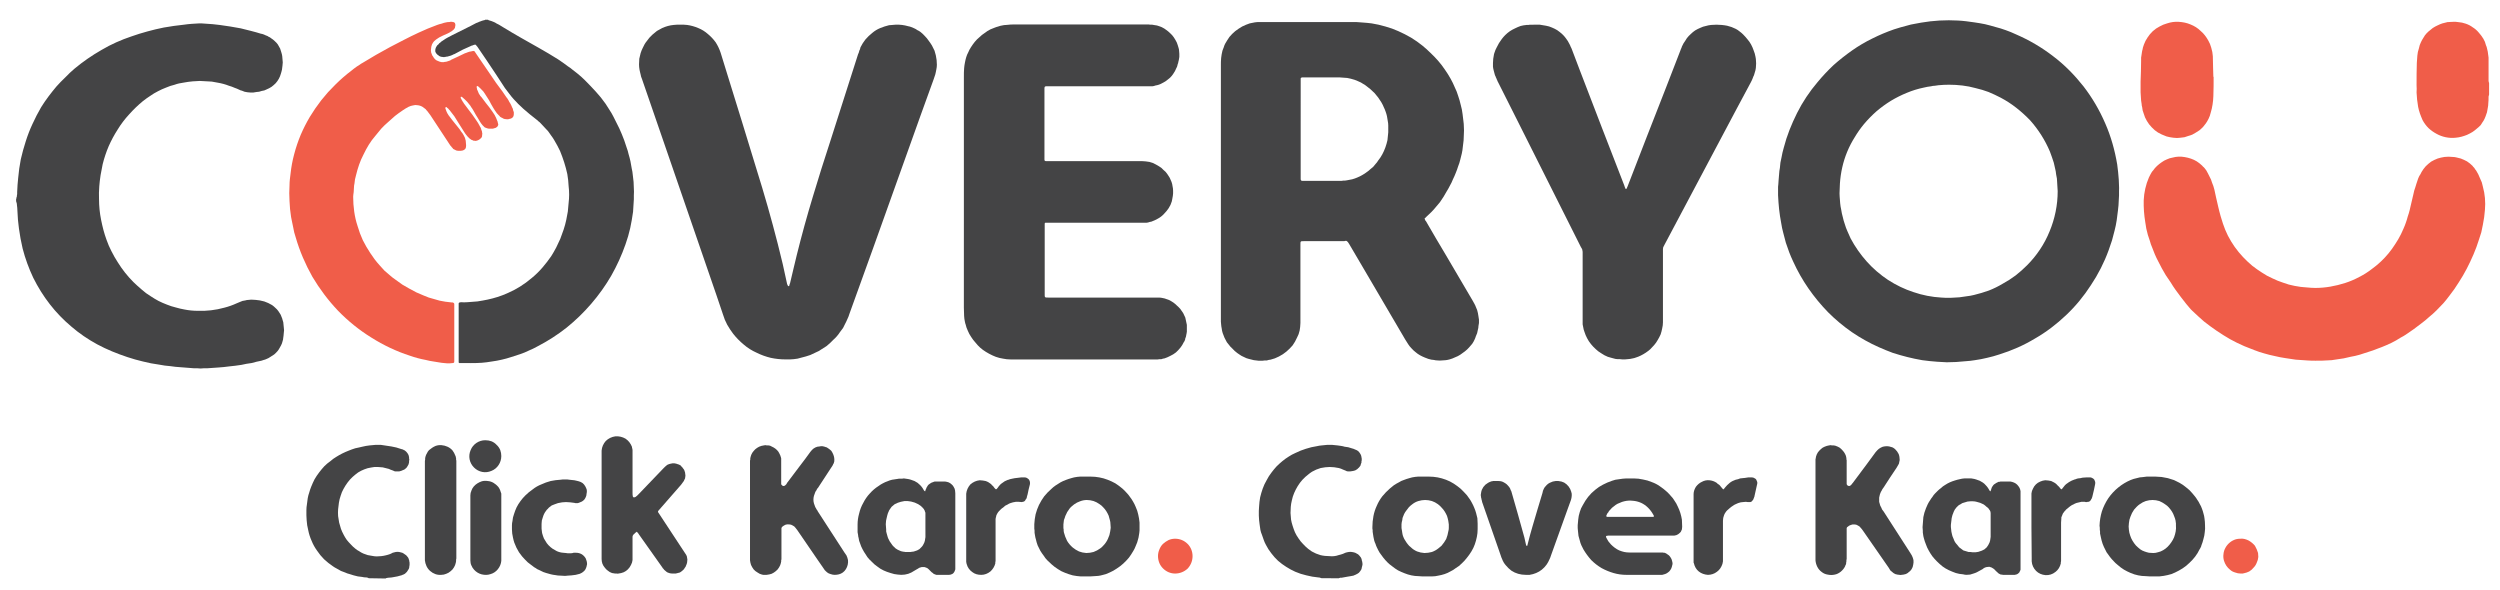 <svg version="1.2" xmlns="http://www.w3.org/2000/svg" viewBox="0 0 962 227" width="962" height="227"><style>.a{fill:#444445}.b{fill:#f05d49}</style><path class="a" d="m6.2 76.6q0-0.1 0.1-0.2 0-0.1 0-0.3 0.1-0.1 0.1-0.2 0-0.2 0.1-0.3 0-0.2 0-0.4 0-0.2 0.1-0.5 0-0.2 0-0.4 0-0.2 0-0.4 0.1-2.8 0.4-5.5 0.3-3.5 1-7.1 0.8-3.5 1.9-6.9 1.1-3.5 2.6-6.7 1.5-3.3 3.3-6.4 1.3-2.1 2.8-4.1 1.5-2 3.1-3.9 1.6-1.8 3.4-3.5 1.7-1.8 3.6-3.4 2.4-2 5-3.8 2.6-1.8 5.4-3.4 2.7-1.6 5.6-2.9 2.9-1.3 5.9-2.3 1.5-0.5 3-1 1.6-0.5 3.1-0.9 1.6-0.4 3.1-0.8 1.6-0.4 3.2-0.7 3.9-0.7 7.8-1.1c2-0.3 4-0.4 5.9-0.5h0.8q2.1 0.1 4.3 0.3 1.4 0.1 2.7 0.3 2.1 0.3 4.1 0.6 2 0.3 4 0.7 2 0.5 4 1 2 0.5 3.9 1.1 0.3 0 0.5 0.1 0.3 0.1 0.6 0.2 0.2 0.1 0.4 0.2 0.3 0.1 0.5 0.2 0.3 0.1 0.5 0.2 0.2 0.2 0.5 0.3 0.2 0.1 0.4 0.2 0.2 0.2 0.4 0.3 0.8 0.5 1.4 1.1 0.7 0.6 1.2 1.3 0.5 0.8 0.9 1.6 0.3 0.8 0.5 1.6 0.2 0.6 0.3 1.3 0.1 0.6 0.1 1.2 0.1 0.6 0.1 1.2 0 0.6-0.1 1.2 0 0.4-0.1 0.8 0 0.4-0.1 0.8-0.1 0.4-0.2 0.8-0.1 0.4-0.2 0.7-0.3 1.1-0.8 2-0.5 0.9-1.2 1.7-0.8 0.8-1.6 1.4-0.9 0.6-1.9 1-0.5 0.2-0.9 0.4-0.5 0.1-1 0.2-0.5 0.2-1 0.3-0.5 0.1-1 0.1-0.3 0.1-0.6 0.1-0.3 0.1-0.6 0.1-0.3 0-0.6 0-0.3 0-0.6 0-0.5 0-1.1-0.1-0.5-0.1-1.1-0.2-0.5-0.2-1-0.4-0.6-0.1-1.1-0.4-0.8-0.4-1.7-0.7-1.1-0.5-2.2-0.8-1-0.4-2.1-0.7-1.1-0.3-2.3-0.5-1.1-0.2-2.2-0.4-0.9-0.1-1.8-0.1-0.9-0.1-1.9-0.1-0.9-0.1-1.8 0-0.9 0-1.8 0.1-0.9 0.1-1.8 0.2-0.9 0.1-1.8 0.3-0.8 0.1-1.7 0.3-0.9 0.2-1.7 0.5-1.7 0.4-3.3 1.1-1.6 0.6-3.1 1.4-1.6 0.8-3 1.8-1.4 0.9-2.8 2-2.8 2.3-5.3 5.1-2.5 2.7-4.4 5.8-2 3.1-3.5 6.5-1.4 3.3-2.3 6.9-0.2 1.1-0.4 2.1-0.2 1.1-0.4 2.1-0.2 1.1-0.3 2.2-0.1 1-0.2 2.1-0.2 2.5-0.1 4.9 0 2 0.2 4 0.2 2 0.6 4 0.4 2 0.9 3.9 0.5 1.9 1.2 3.8 0.8 2.3 1.9 4.4 1.1 2.2 2.4 4.2 1.3 2.1 2.8 4 1.5 1.9 3.2 3.6 0.8 0.8 1.6 1.5 0.8 0.7 1.6 1.4 0.9 0.7 1.7 1.4 0.9 0.6 1.8 1.2 1.5 1 3 1.8 1.6 0.8 3.2 1.4 1.7 0.7 3.4 1.1 1.7 0.5 3.4 0.8 2.5 0.5 5.1 0.5 2.6 0.1 5.1-0.2 2.6-0.3 5.1-1 2.4-0.6 4.8-1.7 0.6-0.2 1.2-0.5 0.5-0.2 1-0.4 0.6-0.1 1.1-0.2 0.6-0.2 1.2-0.2 0.5-0.1 1.1-0.1 0.8 0 1.7 0.1 0.8 0.1 1.6 0.2 0.9 0.2 1.7 0.4 0.8 0.3 1.5 0.6 0.8 0.4 1.5 0.8 0.7 0.5 1.3 1.1 0.6 0.5 1.1 1.2 0.5 0.7 0.9 1.4 0.2 0.5 0.4 1 0.2 0.4 0.3 0.9 0.2 0.5 0.3 1 0.1 0.5 0.1 1 0.1 0.5 0.1 1 0.1 0.6 0.1 1.1 0 0.5-0.1 1 0 0.6-0.1 1.1 0 0.3-0.1 0.7 0 0.4-0.1 0.8-0.1 0.3-0.2 0.7-0.1 0.4-0.2 0.7-0.3 0.8-0.8 1.6-0.4 0.8-0.9 1.4-0.6 0.7-1.3 1.3-0.7 0.5-1.4 0.9-0.4 0.3-0.8 0.5-0.5 0.2-0.9 0.4-0.4 0.2-0.9 0.3-0.5 0.2-0.9 0.3-1 0.2-1.9 0.4-1 0.3-1.9 0.5-1 0.2-2 0.3-0.9 0.2-1.9 0.4c-1.6 0.2-3.2 0.5-4.8 0.6-1.3 0.2-2.6 0.3-3.9 0.4-1.3 0.1-2.9 0.2-4.3 0.3q-0.7 0-1.4 0-0.6 0.1-1.3 0.1-0.7 0-1.4-0.1-0.7 0-1.3 0c-1.7-0.2-3.4-0.2-5.1-0.4q-1.9-0.1-3.8-0.4c-1.5-0.1-2.9-0.3-4.4-0.6q-3.1-0.4-6.2-1.2-3-0.7-6-1.7-3-1-5.9-2.2-2.9-1.2-5.7-2.7c-3.5-1.9-6.9-4.2-9.9-6.8-3.1-2.6-5.9-5.5-8.3-8.6-2.5-3.2-4.6-6.6-6.4-10.2-1.7-3.6-3.1-7.4-4.1-11.3q-0.2-0.9-0.4-1.9-0.2-0.9-0.4-1.9-0.2-0.9-0.3-1.9-0.2-0.9-0.3-1.9-0.1-0.9-0.2-1.7-0.1-0.9-0.2-1.8-0.1-0.8-0.1-1.7-0.1-0.9-0.1-1.7c0-0.8-0.1-1.5-0.2-2.3q0-0.1 0-0.2 0-0.1 0-0.2-0.1-0.1-0.1-0.2 0 0 0-0.1-0.1-0.4-0.2-0.7z"/><path class="a" d="m187.8 7.6c0.1 0.1 0.2 0.2 0.3 0.2q0.5 0.2 1 0.3 0.5 0.2 1 0.4 0.5 0.2 0.9 0.5 0.5 0.2 1 0.5 0.9 0.5 1.8 1.1c4.4 2.7 8.9 5.2 13.5 7.8 2.5 1.4 5 2.9 7.4 4.4q1 0.7 1.9 1.3 1 0.7 1.9 1.4 1 0.6 1.9 1.4 0.9 0.7 1.8 1.4c1 0.8 1.9 1.6 2.8 2.5q2.2 2.2 4.3 4.5 1 1.1 1.9 2.2 0.9 1.2 1.8 2.4 0.8 1.2 1.6 2.5 0.8 1.2 1.5 2.6 0.5 1.1 1.1 2.2 0.6 1.1 1.1 2.2 0.5 1.2 1 2.3 0.5 1.2 0.9 2.3 0.5 1.4 0.9 2.7 0.5 1.3 0.8 2.7 0.4 1.3 0.7 2.7 0.3 1.4 0.5 2.8 0.3 1.2 0.4 2.5 0.2 1.3 0.3 2.6 0.1 1.2 0.1 2.5 0.1 1.3 0 2.6 0 0.8 0 1.6 0 0.8-0.1 1.6 0 0.8-0.1 1.6 0 0.8-0.1 1.6-0.2 1.6-0.5 3.2-0.3 1.6-0.6 3.1-0.4 1.6-0.8 3.1-0.5 1.6-1 3.1-2.2 6.3-5.5 12.1-3.3 5.7-7.7 10.8-4.3 5-9.5 9.2-5.2 4.1-11.2 7.2-1.6 0.9-3.3 1.6-1.6 0.8-3.4 1.4-1.7 0.6-3.4 1.1-1.8 0.6-3.6 1-0.9 0.2-1.9 0.4-1 0.2-1.9 0.3-1 0.2-2 0.3-1 0.1-1.9 0.2c-2.8 0.2-5.6 0.1-8.3 0.1q0 0-0.1 0 0 0-0.1 0 0 0-0.1 0 0 0-0.1 0 0 0 0-0.1-0.1 0-0.1 0-0.1-0.1-0.1-0.1 0 0 0-0.1 0-0.6 0-1.3 0-10.1 0-20.2v-0.9q0 0 0-0.1 0 0 0 0 0-0.1 0-0.1 0-0.1 0-0.1 0.1-0.1 0.1-0.1 0 0 0-0.1 0.1 0 0.1 0 0-0.1 0.1-0.1 0.1 0 0.1 0 0.1 0 0.2 0 0.1-0.1 0.1-0.1 0.1 0 0.2 0 1.2 0.1 2.4 0 2-0.1 3.9-0.3 2-0.3 3.9-0.7 1.9-0.4 3.8-1 1.9-0.6 3.7-1.4 2.6-1.1 5-2.6 2.4-1.5 4.5-3.3 2.2-1.8 4.1-4 1.8-2.1 3.4-4.4 1-1.6 1.9-3.3 0.8-1.7 1.6-3.4 0.7-1.8 1.3-3.6 0.6-1.8 1-3.7 0.3-1.6 0.6-3.2 0.2-1.6 0.3-3.3 0.2-1.6 0.2-3.2 0-1.7-0.2-3.3-0.1-2.3-0.5-4.6-0.5-2.3-1.2-4.5-0.7-2.2-1.6-4.4-1-2.1-2.2-4.1-0.5-0.9-1.2-1.8-0.6-0.8-1.2-1.7-0.7-0.8-1.5-1.6-0.7-0.8-1.5-1.6-0.1-0.1-0.3-0.3-0.2-0.2-0.4-0.3-0.2-0.2-0.4-0.4-0.2-0.1-0.4-0.3c-1.7-1.3-3.4-2.7-5.1-4.2q-0.9-0.9-1.9-1.8-0.9-1-1.8-1.9-0.9-1-1.7-2.1-0.8-1-1.6-2.1-1.6-2.4-3.2-4.9c-2.4-3.7-4.9-7.3-7.4-11q-0.3-0.3-0.6-0.7 0 0-0.1-0.1 0 0-0.1 0 0 0-0.1 0 0 0-0.1 0-0.2 0.1-0.4 0.1-0.3 0.1-0.5 0.2-0.2 0-0.4 0.1-0.2 0.1-0.4 0.2c-1 0.4-1.9 0.9-2.9 1.3l-3.2 1.7q-0.4 0.1-0.7 0.3-0.3 0.1-0.7 0.3-0.3 0.1-0.7 0.2-0.3 0.1-0.7 0.2-0.1 0-0.3 0-0.1 0.1-0.3 0.1-0.1 0-0.3 0-0.2 0.1-0.3 0.1-0.4 0-0.8-0.1-0.4 0-0.8-0.2-0.3-0.1-0.6-0.4-0.4-0.2-0.6-0.5 0 0 0 0-0.1 0-0.1 0 0-0.1 0-0.1 0 0 0 0-0.2-0.2-0.3-0.4-0.1-0.3-0.2-0.5 0-0.3 0-0.6 0-0.2 0.1-0.5 0.1-0.2 0.1-0.3 0.1-0.2 0.2-0.4 0.1-0.1 0.2-0.3 0.1-0.1 0.2-0.3 0.2-0.2 0.4-0.3 0.1-0.2 0.3-0.4 0.2-0.1 0.4-0.3 0.2-0.1 0.3-0.3 0.3-0.2 0.6-0.4 0.3-0.2 0.6-0.4 0.3-0.2 0.6-0.4 0.4-0.2 0.7-0.4 0.9-0.5 1.9-1l7-3.5c0.7-0.4 1.4-0.7 2.1-1.1q0.4-0.2 0.8-0.3 0.3-0.2 0.7-0.3 0.4-0.1 0.8-0.3 0.4-0.1 0.7-0.2 0.1 0 0.2 0 0-0.1 0.1-0.1 0 0 0.1 0 0-0.1 0.1-0.1z"/><path class="b" d="m957.8 36.4q0 0.1-0.1 0.3 0 0.1 0 0.2-0.1 0.1-0.1 0.3 0 0.1 0 0.2c0 0.8 0 1.5-0.1 2.3q0 0.9-0.2 1.8-0.1 0.8-0.3 1.7-0.3 0.8-0.6 1.7-0.3 0.8-0.7 1.5-0.3 0.5-0.6 0.9-0.2 0.4-0.5 0.8-0.3 0.3-0.7 0.7-0.3 0.3-0.7 0.6-0.9 0.8-1.8 1.4-1 0.6-2.1 1.1-1 0.4-2.1 0.7-1.1 0.3-2.3 0.4-1.9 0.2-3.8-0.2-1.9-0.4-3.5-1.3-1.7-0.9-3.1-2.2-1.4-1.4-2.3-3.1-0.3-0.6-0.5-1.2-0.3-0.7-0.5-1.3-0.2-0.6-0.4-1.3-0.2-0.7-0.3-1.3-0.1-0.7-0.2-1.4-0.1-0.7-0.2-1.4-0.1-0.7-0.1-1.4 0-0.6-0.1-1.3 0.1-1.4 0-2.8c0-2.9 0-5.7 0.1-8.6q0-0.7 0.1-1.4 0-0.7 0.1-1.4 0.1-0.7 0.2-1.4 0.2-0.7 0.4-1.4 0.1-0.4 0.2-0.8 0.1-0.5 0.3-0.9 0.1-0.3 0.3-0.7 0.2-0.4 0.4-0.8 0.5-0.9 1.1-1.8 0.6-0.8 1.4-1.5 0.8-0.7 1.6-1.3 0.9-0.6 1.8-1 1-0.5 1.9-0.8 1-0.3 2-0.5 1-0.1 2-0.1 1-0.1 2.1 0.1 1.5 0.1 2.9 0.6 1.5 0.5 2.7 1.4 1.3 0.8 2.3 2 1 1.1 1.8 2.4 0.3 0.6 0.6 1.2 0.2 0.6 0.4 1.3 0.3 0.6 0.4 1.2 0.2 0.7 0.3 1.3 0.1 0.4 0.1 0.8 0.1 0.4 0.1 0.7 0.1 0.4 0.1 0.8 0 0.4 0 0.7 0 3.6 0 7.1 0 0.5 0 1 0 0.1 0 0.2 0 0.2 0.1 0.3 0 0.1 0 0.2 0 0.1 0.1 0.2z"/><path class="a" d="m141.9 222.5q-0.1-0.1-0.2-0.1-0.1-0.1-0.3-0.1-0.1 0-0.2-0.1-0.1 0-0.3 0-0.8 0-1.6-0.2-0.8-0.1-1.6-0.2-0.8-0.2-1.6-0.4-0.8-0.2-1.6-0.5-0.9-0.2-1.7-0.6-0.8-0.3-1.6-0.6-0.8-0.4-1.6-0.9-0.8-0.4-1.5-0.9-1.8-1.2-3.4-2.7-1.5-1.5-2.7-3.3-1.3-1.8-2.1-3.8-0.9-2-1.3-4.1-0.2-0.9-0.4-1.9-0.1-0.9-0.2-1.9-0.1-1-0.1-1.9 0-1 0-2 0-1.1 0.2-2.2 0.1-1.2 0.3-2.3 0.2-1.2 0.6-2.3 0.3-1.1 0.7-2.1 0.6-1.5 1.3-2.9 0.8-1.4 1.8-2.7 0.9-1.2 2-2.4 1.1-1.1 2.4-2 1-0.9 2.2-1.6 1.1-0.7 2.3-1.3 1.2-0.6 2.5-1.1 1.2-0.5 2.5-0.9 0.7-0.2 1.4-0.3 0.7-0.2 1.3-0.3 0.7-0.2 1.4-0.3 0.7-0.1 1.4-0.2 0.5 0 1.1-0.1 0.5 0 1.1-0.1 0.5 0 1.1 0 0.6 0 1.1 0 1 0.1 2 0.3 1 0.1 2 0.3 0.9 0.2 1.9 0.4 1 0.3 1.9 0.6 0.2 0 0.4 0.1 0.1 0 0.3 0.1 0.1 0.1 0.3 0.2 0.1 0 0.3 0.1 0.3 0.2 0.6 0.5 0.3 0.3 0.5 0.6 0.2 0.4 0.4 0.7 0.1 0.4 0.2 0.8 0 0.2 0 0.5 0.1 0.2 0.1 0.5 0 0.2-0.1 0.5 0 0.2 0 0.5-0.1 0.4-0.2 0.8-0.2 0.4-0.4 0.7-0.2 0.4-0.5 0.7-0.3 0.3-0.6 0.5-0.3 0.2-0.7 0.3-0.3 0.2-0.7 0.3-0.3 0.1-0.7 0.2-0.3 0-0.7 0-0.2 0-0.4 0-0.2 0-0.4 0-0.2-0.1-0.4-0.1-0.2-0.1-0.4-0.2l-1.1-0.4q-0.5-0.3-1.1-0.4-0.6-0.2-1.2-0.3-0.6-0.2-1.2-0.2-0.6-0.1-1.3-0.1-1.3-0.1-2.6 0.2-1.4 0.2-2.6 0.7-1.3 0.5-2.4 1.2-1.1 0.8-2.1 1.7-1.1 1-1.9 2.1-0.9 1.2-1.6 2.5-0.7 1.2-1.1 2.6-0.5 1.4-0.7 2.8-0.2 1.3-0.3 2.5-0.1 1.3 0 2.6 0.2 1.2 0.4 2.5 0.3 1.2 0.7 2.4 0.4 1.1 1 2.2 0.5 1 1.2 2 0.7 0.9 1.6 1.8 0.8 0.9 1.7 1.6 0.7 0.6 1.5 1 0.7 0.5 1.6 0.9 0.8 0.3 1.7 0.6 0.9 0.2 1.7 0.3 0.9 0.2 1.8 0.2 0.9 0 1.7-0.1 0.9-0.1 1.7-0.3 0.9-0.2 1.7-0.5c0.4-0.2 0.7-0.3 1-0.5q0.6-0.2 1.2-0.3 0.7-0.1 1.3 0 0.6 0.1 1.2 0.3 0.6 0.3 1.1 0.7 0.4 0.2 0.6 0.5 0.3 0.3 0.5 0.6 0.2 0.3 0.3 0.7 0.2 0.4 0.2 0.8 0 0.2 0.1 0.5 0 0.2 0 0.5 0 0.2 0 0.5-0.1 0.2-0.1 0.5 0 0.5-0.2 0.9-0.2 0.4-0.5 0.8-0.2 0.4-0.6 0.7-0.3 0.4-0.8 0.6-0.1 0.1-0.3 0.1-0.2 0.1-0.4 0.2-0.1 0-0.3 0.1-0.2 0.1-0.4 0.1-0.5 0.1-1.1 0.3-0.6 0.1-1.1 0.2-0.6 0.1-1.1 0.2-0.6 0-1.2 0.1-0.1 0-0.3 0-0.1 0-0.2 0.1-0.2 0-0.3 0-0.2 0.1-0.3 0.2z"/><path class="a" d="m508.5 222.5q-0.1-0.1-0.3-0.1-0.1-0.1-0.3-0.1-0.1 0-0.3-0.1-0.1 0-0.3 0-1.2-0.1-2.3-0.3-1.1-0.2-2.3-0.5-1.1-0.3-2.2-0.6-1.1-0.4-2.1-0.8-1.8-0.8-3.5-1.9-1.6-1-3.1-2.3-1.4-1.3-2.6-2.9-1.2-1.5-2.1-3.3-0.5-0.9-0.8-1.8-0.4-1-0.7-2-0.4-0.9-0.6-1.9-0.2-1-0.3-2.1-0.1-0.8-0.2-1.7-0.1-0.9-0.1-1.7 0-0.9 0-1.8 0-0.8 0.1-1.7 0.1-1.8 0.4-3.5 0.4-1.7 1-3.4 0.6-1.7 1.5-3.2 0.8-1.6 1.9-3 0.9-1.2 1.9-2.3 1.1-1.1 2.2-2 1.2-1 2.5-1.8 1.2-0.8 2.6-1.4 1-0.5 2-0.9 1-0.4 2-0.7 1-0.3 2.1-0.6 1-0.2 2.1-0.4 0.5-0.1 1-0.2 0.4 0 0.9-0.1 0.5-0.1 1-0.1 0.5-0.1 1-0.1 0.5 0 1 0 0.6 0 1.1 0 0.5 0 1 0.1 0.5 0 1 0.1 0.7 0.1 1.4 0.2 0.7 0.1 1.3 0.3 0.7 0.1 1.4 0.2 0.6 0.2 1.3 0.4c0.5 0.1 1 0.3 1.4 0.5q0.6 0.2 1 0.5 0.5 0.4 0.8 0.9 0.3 0.4 0.5 1 0.1 0.5 0.2 1.1 0 0.3 0 0.5 0 0.3-0.1 0.5 0 0.3 0 0.5-0.1 0.3-0.2 0.5-0.1 0.3-0.2 0.7-0.2 0.3-0.4 0.5-0.2 0.3-0.5 0.5-0.2 0.3-0.6 0.5-0.2 0.1-0.5 0.3-0.3 0.1-0.7 0.2-0.3 0.1-0.6 0.1-0.3 0.1-0.7 0.1-0.2 0-0.4 0-0.2 0-0.4 0-0.3-0.1-0.5-0.1-0.2-0.1-0.4-0.2-0.5-0.2-1-0.4-0.8-0.4-1.6-0.6-0.9-0.2-1.8-0.3-0.8-0.1-1.7-0.1-0.9 0-1.7 0.1-0.9 0.1-1.8 0.3-0.9 0.3-1.7 0.6-0.9 0.4-1.6 0.8-0.8 0.5-1.5 1.1-1.2 0.9-2.2 2-1 1.1-1.8 2.4-0.8 1.3-1.4 2.7-0.6 1.4-0.9 2.9-0.3 1.2-0.4 2.4-0.1 1.2-0.1 2.4 0.1 1.3 0.2 2.5 0.2 1.2 0.6 2.4 0.4 1.3 0.9 2.5 0.6 1.3 1.4 2.4 0.7 1.1 1.7 2.1 0.9 1 2 1.9 0.7 0.5 1.4 1 0.8 0.4 1.6 0.8 0.8 0.3 1.7 0.6 0.8 0.2 1.7 0.3 0.9 0.1 1.8 0.1 0.9 0.1 1.8 0 0.9-0.1 1.7-0.4 0.9-0.2 1.7-0.5l0.9-0.4q0.6-0.2 1.3-0.3 0.6-0.1 1.2 0 0.7 0.1 1.3 0.3 0.6 0.3 1.1 0.6 0.2 0.2 0.5 0.5 0.2 0.2 0.4 0.5 0.2 0.2 0.3 0.5 0.2 0.3 0.2 0.7 0.1 0.3 0.2 0.7 0.1 0.4 0.1 0.8 0 0.4-0.1 0.7-0.1 0.4-0.2 0.8 0 0.3-0.2 0.7-0.2 0.3-0.4 0.6-0.2 0.3-0.5 0.6-0.3 0.2-0.6 0.4-0.2 0.1-0.4 0.2-0.2 0.1-0.4 0.2-0.1 0.1-0.3 0.1-0.2 0.1-0.4 0.2-0.6 0.1-1.1 0.2-0.6 0.1-1.2 0.2-0.5 0.1-1.1 0.2-0.5 0.1-1.1 0.2-0.2 0-0.3 0-0.1 0-0.3 0-0.1 0.1-0.3 0.1-0.1 0.1-0.2 0.1z"/><path fill-rule="evenodd" class="a" d="m548.2 84.1q0 0.2 0.1 0.3 0 0.1 0.1 0.3 0 0.1 0.1 0.2 0.1 0.1 0.2 0.2 3.8 6.6 7.7 13.1 5.2 8.8 10.4 17.7 0.3 0.5 0.6 1.1 0.3 0.5 0.5 1.1 0.3 0.6 0.5 1.2 0.1 0.6 0.3 1.2 0.1 0.6 0.2 1.2 0.1 0.7 0.2 1.3 0 0.6 0 1.3-0.1 0.6-0.2 1.2 0 0.7-0.2 1.3-0.1 0.7-0.3 1.4-0.2 0.6-0.5 1.2-0.2 0.7-0.5 1.3-0.2 0.4-0.4 0.8-0.3 0.4-0.5 0.8-0.3 0.3-0.6 0.7-0.3 0.4-0.6 0.7-0.7 0.8-1.6 1.5-0.9 0.7-1.8 1.3-0.9 0.6-2 1-1 0.5-2.1 0.8-0.7 0.2-1.5 0.3-0.7 0.1-1.5 0.1-0.8 0.1-1.6 0-0.7 0-1.5-0.2-0.4 0-0.9-0.1-0.4-0.1-0.8-0.2-0.5-0.1-0.9-0.3-0.4-0.1-0.8-0.3-1-0.4-1.9-0.9-0.9-0.5-1.7-1.2-0.8-0.6-1.5-1.4-0.8-0.8-1.3-1.6-0.6-0.9-1.2-1.9-8.3-14.1-16.6-28.3-2.5-4.2-5-8.5-0.1-0.1-0.2-0.3-0.1-0.1-0.2-0.3-0.1-0.1-0.2-0.2-0.1-0.1-0.2-0.2-0.1-0.1-0.2-0.1-0.2 0-0.3 0-0.1 0-0.2 0-0.1 0-0.3 0.1c-5.2 0-10.4 0-15.6 0-1.3 0-1.3 0-1.3 1.3 0 0.7 0 29.5 0 30.2q0 0.7-0.1 1.5-0.1 0.7-0.2 1.4-0.2 0.7-0.4 1.4-0.3 0.7-0.6 1.3-0.7 1.6-1.7 3-1.1 1.3-2.4 2.4-1.3 1.1-2.9 1.9-1.5 0.8-3.2 1.2-0.3 0.1-0.7 0.1-0.4 0.1-0.7 0.2-0.4 0-0.8 0-0.4 0.1-0.8 0.1-0.4 0-0.8 0-0.4 0-0.9 0-0.4-0.1-0.8-0.1-0.5-0.1-0.9-0.1-1-0.2-2-0.5-0.9-0.2-1.8-0.7-1-0.4-1.8-1-0.8-0.5-1.6-1.2-0.3-0.2-0.5-0.5-0.3-0.2-0.5-0.5-0.3-0.2-0.5-0.5-0.3-0.2-0.5-0.5-0.6-0.7-1.2-1.5-0.5-0.9-0.9-1.7-0.4-0.9-0.7-1.8-0.3-0.9-0.4-1.9c-0.2-0.8-0.2-1.7-0.3-2.5q0-0.7 0-1.4v-97.3c0-0.9 0-1.8 0.1-2.8q0.1-0.7 0.2-1.4 0.1-0.7 0.3-1.4 0.2-0.6 0.5-1.3 0.2-0.7 0.5-1.3 0.8-1.4 1.7-2.7 1-1.2 2.2-2.2 1.3-1 2.7-1.8 1.4-0.7 2.9-1.2 0.5-0.1 1-0.2 0.5-0.1 1-0.2 0.5-0.1 1-0.1 0.5 0 1 0 0.5 0 0.9 0h34.9q0.7 0 1.3 0 0.7 0 1.4 0.1 0.6 0 1.3 0.1 0.6 0 1.3 0.1c0.6 0.1 1.2 0.1 1.8 0.2q2.6 0.4 5.3 1.2 2.6 0.7 5 1.8 2.5 1.1 4.9 2.5 2.3 1.4 4.4 3.1 1.6 1.3 3.1 2.8 1.5 1.4 2.9 3 1.4 1.6 2.6 3.4 1.2 1.7 2.2 3.5 0.9 1.6 1.6 3.3 0.8 1.6 1.3 3.3 0.6 1.7 1 3.5 0.5 1.7 0.7 3.5 0.2 1.3 0.3 2.5 0.2 1.3 0.2 2.5 0.1 1.3 0 2.6 0 1.2-0.1 2.5-0.1 1.3-0.3 2.5-0.1 1.3-0.4 2.6-0.3 1.2-0.6 2.4-0.3 1.3-0.8 2.5-0.4 1.3-0.9 2.5-0.5 1.3-1.1 2.5-0.5 1.3-1.2 2.5-0.6 1.2-1.3 2.3-0.6 1-1.1 1.9-0.7 1-1.4 2.1-0.8 1-1.6 1.9-0.8 1-1.7 1.9-0.8 0.8-1.8 1.7l-0.6 0.6q-0.1 0-0.1 0 0 0.1 0 0.1-0.1 0-0.1 0.1 0 0 0 0zm-47.7-34.4c0 0.5 0 18.8 0 19.2 0 0.4 0.2 0.7 0.6 0.7h14.4q0.4 0 0.7 0 0.3-0.1 0.7-0.1 0.3 0 0.6 0 0.4-0.1 0.7-0.1 1.1-0.2 2.1-0.4 1.1-0.3 2-0.7 1-0.4 2-1 0.9-0.5 1.8-1.2 0.6-0.4 1.1-0.9 0.6-0.5 1.2-1 0.5-0.6 1-1.2 0.5-0.5 0.9-1.2 0.9-1.1 1.6-2.4 0.7-1.3 1.2-2.7 0.5-1.4 0.8-2.8 0.2-1.5 0.3-3 0-1.3 0-2.6 0-0.9-0.2-1.8-0.1-0.9-0.3-1.8-0.2-0.9-0.5-1.7-0.3-0.9-0.7-1.7-0.4-1-1-2-0.6-0.9-1.2-1.8-0.7-0.9-1.4-1.7-0.8-0.8-1.6-1.5-0.7-0.6-1.4-1.1-0.7-0.6-1.5-1-0.7-0.5-1.5-0.8-0.8-0.4-1.7-0.7-0.7-0.2-1.4-0.4-0.7-0.2-1.4-0.3-0.7-0.1-1.4-0.1-0.7-0.1-1.4-0.1c-0.3 0-14.3 0-14.6 0-0.2 0-0.5 0.2-0.5 0.4q0 0.7 0 1.4z"/><path fill-rule="evenodd" class="a" d="m815.4 73.3q0 0.9 0 1.9 0 0.9-0.1 1.9 0 0.9-0.1 1.9-0.1 0.9-0.2 1.9-0.2 1.9-0.5 3.9-0.3 2-0.8 3.9-0.5 1.9-1 3.8-0.6 1.9-1.3 3.8c-1.7 4.7-4 9.2-6.8 13.4-2.7 4.2-5.9 8.1-9.6 11.6-3.6 3.4-7.6 6.5-12 9-4.3 2.6-8.9 4.6-13.7 6.1q-1.2 0.4-2.3 0.7-1.2 0.3-2.4 0.6-1.1 0.2-2.3 0.5-1.2 0.2-2.4 0.4-1.8 0.3-3.6 0.4-1.8 0.2-3.6 0.3-1.8 0.1-3.6 0.1-1.8-0.1-3.6-0.2-2.9-0.2-5.8-0.6-2.9-0.5-5.7-1.2-2.8-0.7-5.6-1.6-2.7-1-5.4-2.2-5.4-2.4-10.4-5.8-4.9-3.4-9.1-7.6-4.2-4.3-7.6-9.2-3.4-4.9-5.9-10.4-0.8-1.7-1.5-3.5-0.7-1.9-1.3-3.7-0.5-1.9-1-3.8-0.5-1.8-0.8-3.8-0.5-2.6-0.8-5.3c-0.2-1.8-0.3-3.6-0.4-5.4q0-0.6 0-1.1 0-0.5 0-1 0-0.6 0-1.1 0-0.5 0.1-1 0-0.8 0.1-1.5 0-0.6 0.1-1.2 0-0.6 0.1-1.2 0-0.6 0.1-1.2 0.1-0.6 0.2-1.2 0.1-1 0.2-2 0.2-1 0.4-1.9 0.2-1 0.4-2 0.2-0.9 0.5-1.9 0.9-3.5 2.2-6.8 1.3-3.3 2.9-6.5 1.6-3.2 3.6-6.2 2-3 4.3-5.7 2.9-3.5 6.2-6.6 3.4-3 7.1-5.6 3.7-2.6 7.8-4.6 4-2 8.3-3.5 1.3-0.4 2.6-0.8 1.3-0.4 2.6-0.7 1.3-0.4 2.6-0.6 1.4-0.3 2.7-0.5 1.7-0.3 3.5-0.5 1.8-0.2 3.5-0.3 1.8-0.1 3.6-0.1 1.7 0 3.5 0.1c2.1 0.1 4.2 0.4 6.3 0.7q2.1 0.3 4.1 0.7 2.1 0.5 4.1 1.1 2 0.5 3.9 1.2 2 0.7 3.9 1.6c5.1 2.2 9.9 5 14.3 8.4 4.4 3.3 8.3 7.3 11.7 11.6 3.4 4.4 6.2 9.2 8.4 14.3 2.2 5 3.7 10.4 4.6 15.8q0.4 2.9 0.6 5.8c0 1.5 0.2 3 0.1 4.2zm-23.6 0.3q0-0.8-0.1-1.6 0-0.8-0.1-1.7 0-0.8-0.1-1.6-0.1-0.8-0.3-1.6-0.1-1.2-0.4-2.3-0.2-1.1-0.5-2.2-0.4-1.1-0.7-2.1-0.4-1.1-0.8-2.2-1.4-3.3-3.3-6.3-1.9-3-4.3-5.7-2.5-2.6-5.3-4.8-2.8-2.2-6-3.9-2.3-1.2-4.7-2.2-2.4-0.9-5-1.5-2.5-0.7-5.1-1-2.5-0.3-5.1-0.3-2.1 0-4.1 0.2-0.7 0.1-1.4 0.2-0.7 0-1.4 0.2-0.7 0.1-1.4 0.2-0.7 0.1-1.4 0.3-3.4 0.7-6.5 2-3.2 1.3-6.2 3.1-2.9 1.8-5.5 4-2.6 2.3-4.8 4.9-2 2.4-3.6 5.1-1.7 2.7-2.9 5.6-1.2 2.9-1.9 6-0.7 3.1-0.9 6.2-0.1 1.3-0.1 2.5-0.1 1.3 0 2.5 0.1 1.3 0.2 2.6 0.1 1.2 0.4 2.5 0.2 1.4 0.6 2.8 0.3 1.4 0.8 2.8 0.4 1.4 1 2.7 0.6 1.4 1.2 2.7c1.7 3.2 3.8 6.2 6.2 8.9 2.4 2.7 5.2 5.1 8.2 7.1 3.1 2 6.4 3.6 9.8 4.7 3.5 1.2 7.1 1.9 10.7 2.1q0.9 0.1 1.8 0.1 0.8 0 1.7 0 0.9 0 1.8-0.1 0.8 0 1.7-0.1 0.7-0.1 1.4-0.2 0.7-0.1 1.4-0.2 0.7-0.1 1.4-0.2 0.7-0.2 1.4-0.3 2.9-0.7 5.7-1.7 2.8-1.1 5.3-2.6 2.6-1.4 5-3.2 2.3-1.8 4.4-3.9 2.8-2.8 5-6.1 2.2-3.3 3.7-7 1.5-3.6 2.3-7.5 0.8-3.9 0.8-7.9z"/><path class="a" d="m370.9 73.7v-44.2c0-1.1 0-2.2 0.1-3.3q0.1-1.1 0.3-2.1 0.2-1.1 0.5-2.1 0.3-1 0.8-1.9 0.4-1 1-1.9 0.7-1.1 1.5-2.1 0.8-1 1.8-1.8 0.9-0.9 2-1.6 1-0.8 2.2-1.4 0.7-0.3 1.5-0.6 0.7-0.3 1.5-0.5 0.8-0.3 1.5-0.4 0.8-0.2 1.6-0.2 1.6-0.2 3.2-0.2h50.7q0.4 0 0.7 0 0.4 0 0.7 0.1 0.4 0 0.7 0 0.4 0 0.7 0.1 0.7 0.1 1.3 0.2 0.6 0.2 1.2 0.4 0.6 0.2 1.1 0.5 0.6 0.3 1.1 0.7 0.9 0.6 1.7 1.4 0.8 0.7 1.4 1.6 0.6 0.9 1.1 1.9 0.4 1 0.7 2.1 0.2 0.6 0.2 1.1 0.1 0.6 0.1 1.2 0 0.6 0 1.2-0.1 0.6-0.2 1.2-0.1 0.4-0.2 0.8 0 0.4-0.2 0.7-0.1 0.4-0.2 0.8-0.1 0.4-0.3 0.7-0.5 1.3-1.3 2.4-0.8 1.2-1.9 2-1 0.9-2.3 1.5-1.2 0.7-2.6 0.9-0.3 0.1-0.6 0.2-0.3 0-0.6 0.1-0.3 0-0.7 0-0.3 0-0.6 0h-38.2c-2.2 0-2-0.3-2 2q0 12.5 0 25.1c0 1.9-0.2 1.7 1.7 1.7h34.9c0.8 0 1.6 0 2.4 0.1q0.7 0.1 1.4 0.2 0.6 0.2 1.3 0.4 0.6 0.3 1.2 0.6 0.6 0.3 1.2 0.7 0.5 0.3 0.9 0.6 0.4 0.4 0.8 0.8 0.4 0.3 0.8 0.7 0.4 0.5 0.7 0.9 0.5 0.7 0.9 1.4 0.4 0.8 0.7 1.6 0.3 0.8 0.4 1.7 0.2 0.8 0.2 1.7 0 0.5 0 1 0 0.5-0.1 1-0.1 0.6-0.2 1.1-0.1 0.5-0.2 1-0.4 1.4-1.2 2.6-0.8 1.2-1.8 2.2-1 1.1-2.3 1.8-1.2 0.7-2.6 1.2-0.3 0.1-0.6 0.1-0.3 0.1-0.6 0.2-0.3 0-0.6 0.1-0.3 0-0.7 0h-2q-17.4 0-34.8 0-0.6 0-1.3 0-0.1 0-0.2 0-0.1 0.1-0.1 0.1-0.1 0.1-0.1 0.2 0 0 0 0.1 0 0.5 0 1v25.9c0 1.5-0.1 1.5 1.5 1.5h40.6q1 0 1.9 0 0.7 0 1.5 0.2 0.7 0.1 1.4 0.4 0.7 0.2 1.3 0.5 0.7 0.4 1.3 0.8 0.7 0.5 1.4 1.2 0.7 0.6 1.3 1.3 0.6 0.8 1.1 1.6 0.4 0.9 0.8 1.7 0.2 0.7 0.3 1.4 0.2 0.7 0.3 1.4 0 0.6 0 1.3 0 0.7 0 1.4-0.1 0.3-0.1 0.5 0 0.3-0.1 0.5 0 0.3-0.1 0.5 0 0.3-0.1 0.5-0.1 0.3-0.2 0.5 0 0.3-0.1 0.6-0.1 0.2-0.2 0.4-0.1 0.3-0.3 0.5-0.5 1.1-1.3 2.1-0.8 1-1.7 1.8-1 0.8-2.1 1.3-1.1 0.6-2.3 1-0.3 0.1-0.6 0.1-0.3 0.1-0.6 0.2-0.4 0-0.7 0-0.3 0.1-0.7 0.1h-56.7q-1.4 0-2.8-0.3-1.4-0.2-2.8-0.7-1.3-0.5-2.6-1.2-1.3-0.7-2.4-1.5-1.1-0.8-2-1.8-0.9-1-1.7-2-0.8-1.1-1.5-2.3-0.6-1.2-1.1-2.5-0.1-0.5-0.3-1.1-0.2-0.5-0.3-1.1-0.1-0.5-0.2-1.1-0.1-0.5-0.1-1.1-0.1-1.6-0.1-3.3z"/><path class="a" d="m302.3 138.3q-2.9 0-5.7-0.6-2.9-0.7-5.5-2-2.7-1.2-4.9-3.1-2.3-1.9-4.1-4.2-0.6-0.8-1.2-1.7-0.6-0.9-1.1-1.8-0.5-1-0.9-1.9-0.4-1-0.7-2-1.3-3.7-2.5-7.4l-18.7-54.3q-5-14.5-10-29-0.1-0.4-0.3-0.8-0.1-0.4-0.2-0.9-0.1-0.4-0.2-0.8-0.1-0.5-0.2-0.9-0.2-1.1-0.2-2.1 0-1.1 0.1-2.2 0.2-1 0.5-2.1 0.3-1 0.8-2 0.3-0.7 0.7-1.4 0.4-0.7 0.9-1.3 0.5-0.7 1-1.3 0.6-0.6 1.2-1.2 0.8-0.7 1.7-1.4 1-0.6 2-1.1 1.1-0.5 2.2-0.8 1.1-0.3 2.2-0.4 0.7 0 1.3-0.1 0.7 0 1.3 0 0.7 0 1.3 0 0.7 0.1 1.3 0.1 2.2 0.3 4.3 1.2 2 0.8 3.7 2.3 1.7 1.4 3 3.2 1.2 1.9 1.9 4l2.5 8.1q5.7 18.3 11.3 36.7 4.5 14.3 8.2 28.8 2 7.7 3.6 15.5 0 0 0.1 0.1 0 0.1 0 0.1 0.1 0.1 0.1 0.2 0 0.1 0.1 0.1 0 0.1 0 0.1 0 0 0.1 0.1 0 0 0.1 0 0 0 0.1 0c0.1 0 0.2-0.1 0.2-0.2q0-0.1 0.1-0.2 0-0.1 0-0.2 0.1-0.2 0.1-0.3 0-0.1 0.1-0.2c0.9-3.7 1.7-7.3 2.6-10.9q2.8-11.3 6.2-22.5c2.1-7 4.3-14 6.6-21l10.7-33.5q0.1-0.4 0.3-0.7 0.1-0.4 0.2-0.7 0.1-0.4 0.3-0.7 0.1-0.4 0.2-0.8 0.8-1.6 1.9-3 1.2-1.4 2.6-2.5 1.4-1.2 3.1-1.9 1.7-0.7 3.4-1.1 0.7-0.1 1.3-0.1 0.6-0.1 1.2-0.1 0.7 0 1.3 0 0.6 0 1.2 0.1 0.6 0.1 1.2 0.2 0.6 0.1 1.2 0.3 0.6 0.1 1.1 0.3 0.6 0.2 1.2 0.5 0.3 0.1 0.6 0.3 0.3 0.2 0.6 0.4 0.3 0.1 0.6 0.3 0.3 0.2 0.6 0.4 0.9 0.7 1.7 1.6 0.8 0.8 1.4 1.7 0.7 0.9 1.3 1.9 0.5 1 1 2 0.3 0.9 0.5 1.8 0.2 0.9 0.3 1.8 0.1 0.9 0.1 1.8 0 0.9-0.2 1.8-0.1 0.5-0.2 1-0.1 0.4-0.2 0.9-0.1 0.4-0.3 0.9-0.1 0.4-0.3 0.9-2.5 7-5.1 14.1l-18.2 50.9q-4.6 12.7-9.2 25.5-0.2 0.5-0.3 0.9-0.2 0.5-0.4 0.9-0.2 0.4-0.4 0.9-0.2 0.4-0.4 0.8-0.4 0.9-0.9 1.8-0.6 0.8-1.2 1.6-0.5 0.8-1.2 1.6-0.6 0.7-1.4 1.4-1.2 1.3-2.6 2.4-1.5 1-3 1.9-1.6 0.8-3.2 1.5-1.7 0.6-3.4 1-0.7 0.2-1.5 0.4-0.7 0.1-1.5 0.2-0.8 0.1-1.5 0.1-0.8 0-1.6 0z"/><path class="a" d="m590.1 9.5q0.6 0 1.2 0 0.6 0 1.2 0 0.6 0.1 1.2 0.2 0.6 0.1 1.2 0.2 1.2 0.2 2.3 0.7 1 0.4 2 1 1 0.7 1.8 1.4 0.9 0.8 1.6 1.8 0.3 0.5 0.7 1 0.3 0.5 0.6 1.1 0.3 0.5 0.5 1.1 0.3 0.5 0.5 1.1 1.5 4 3 7.9 8.5 22.2 17.1 44.3 0.2 0.7 0.5 1.3 0 0 0 0.1 0 0 0.1 0 0 0 0 0 0.1 0 0.1 0 0 0 0.1 0 0 0 0 0 0 0 0.1-0.1 0 0 0 0 0.2-0.5 0.4-0.9 7.4-19.2 14.9-38.3 2.7-7.1 5.5-14.2 0.1-0.4 0.3-0.7 0.1-0.3 0.2-0.6 0.2-0.3 0.3-0.6 0.2-0.3 0.3-0.6c0.4-0.6 0.9-1.3 1.3-2q0.7-0.9 1.5-1.6 0.8-0.8 1.7-1.4 1-0.6 2-1 1-0.5 2.1-0.7 1-0.3 2-0.4 1-0.1 2.1-0.1 1 0 2 0.1 1.1 0.1 2.1 0.3 0.8 0.2 1.7 0.5 0.8 0.3 1.6 0.7 0.8 0.4 1.5 1 0.7 0.5 1.3 1.1 0.9 0.9 1.7 1.9 0.8 0.9 1.4 2 0.6 1.1 1 2.3 0.5 1.2 0.7 2.4 0.2 0.9 0.2 1.7 0.1 0.9 0 1.8 0 0.8-0.2 1.7-0.2 0.8-0.5 1.7-0.1 0.4-0.3 0.7-0.1 0.4-0.3 0.8-0.2 0.4-0.3 0.7-0.2 0.4-0.4 0.8c-1.8 3.3-3.5 6.6-5.3 9.9q-13.8 26-27.6 52c-1 2-0.9 1.2-0.9 3.5q0 12.3 0 24.6 0 1.2 0 2.3 0 1.2-0.3 2.4-0.2 1.1-0.6 2.3-0.5 1.1-1.1 2.1-0.6 1.1-1.4 2-0.7 0.8-1.5 1.6-0.8 0.7-1.7 1.3-0.9 0.6-1.9 1.1-1 0.5-2 0.8-0.5 0.2-1.1 0.3-0.5 0.1-1 0.2-0.5 0.1-1 0.1-0.5 0.1-1.1 0.1-0.4 0-0.9 0-0.4 0-0.9-0.1-0.4 0-0.9 0-0.5-0.1-0.9-0.1-0.7-0.2-1.5-0.4-0.7-0.2-1.4-0.4-0.7-0.3-1.3-0.6-0.7-0.4-1.3-0.8-1.2-0.7-2.1-1.6-1-0.9-1.8-1.9-0.9-1.1-1.5-2.3-0.6-1.1-1-2.4-0.2-0.5-0.3-0.9-0.1-0.5-0.2-1-0.1-0.5-0.2-1 0-0.5 0-0.9 0-1.1 0-2v-24.4q0-0.3 0-0.6 0-0.3-0.1-0.6 0-0.3-0.2-0.6-0.1-0.3-0.3-0.5-12-24-24.1-48-4-7.9-7.9-15.7-0.2-0.3-0.3-0.7-0.2-0.3-0.3-0.7-0.2-0.3-0.3-0.7-0.2-0.3-0.3-0.7-0.2-0.7-0.4-1.5-0.2-0.7-0.3-1.5 0-0.8 0-1.5 0-0.8 0.1-1.6 0-0.3 0.1-0.6 0-0.3 0.1-0.6 0.1-0.3 0.1-0.6 0.1-0.3 0.2-0.6 0.3-1 0.8-1.9 0.4-0.8 0.9-1.7 0.5-0.8 1.1-1.6 0.6-0.8 1.3-1.5 0.8-0.8 1.8-1.5 0.9-0.6 2-1.1 1-0.5 2.1-0.9 1.1-0.3 2.3-0.4 0.3 0 0.7 0 0.3-0.1 0.6-0.1 0.4 0 0.7 0 0.4 0 0.7 0z"/><path class="b" d="m891.2 138.8c-1.1 0-2.3 0-3.4-0.1-1.5-0.1-3-0.2-4.4-0.3-1.5-0.2-2.7-0.4-4-0.6q-2.1-0.3-4.1-0.8-2-0.4-4-1-1.9-0.5-3.9-1.3-1.9-0.7-3.8-1.5-2.8-1.2-5.5-2.7-2.6-1.5-5.1-3.2-2.5-1.7-4.9-3.6-2.3-2-4.5-4.1-0.3-0.3-0.6-0.6-0.3-0.4-0.6-0.7-0.3-0.3-0.5-0.6-0.3-0.3-0.6-0.7-1-1.3-2.1-2.7-1-1.3-2-2.7-1-1.4-1.9-2.9-1-1.4-1.9-2.8-0.8-1.3-1.5-2.6-0.7-1.3-1.4-2.7-0.7-1.3-1.3-2.7-0.6-1.4-1.1-2.8-0.5-1.1-0.8-2.3-0.4-1.2-0.8-2.4-0.3-1.2-0.6-2.4-0.2-1.2-0.4-2.5-0.2-1-0.3-2.1-0.1-1-0.2-2.1-0.1-1-0.1-2.1 0-1 0-2.1 0.1-1.1 0.2-2.3 0.2-1.1 0.4-2.2 0.3-1.1 0.6-2.2 0.4-1.1 0.8-2.1 0.3-0.5 0.5-1 0.3-0.5 0.5-0.9 0.3-0.5 0.7-0.9 0.3-0.4 0.6-0.8 0.8-0.9 1.7-1.6 0.9-0.7 1.9-1.3 1-0.5 2.1-0.9 1.1-0.3 2.2-0.5 1.2-0.2 2.4-0.1 1.2 0.1 2.4 0.4 1.2 0.3 2.3 0.8 1.1 0.5 2.1 1.3 0.4 0.3 0.7 0.6 0.4 0.3 0.7 0.7 0.4 0.3 0.7 0.7 0.3 0.4 0.6 0.8 0.3 0.6 0.6 1.1 0.3 0.6 0.6 1.2 0.3 0.6 0.6 1.2 0.2 0.6 0.4 1.2 0.2 0.6 0.5 1.3 0.2 0.7 0.4 1.4 0.1 0.7 0.3 1.4 0.2 0.7 0.3 1.4c0.6 2.5 1.1 5 1.8 7.4 0.3 1 0.6 2 0.9 2.9q0.8 2.4 1.9 4.6 1.2 2.3 2.6 4.3 1.5 2.1 3.2 3.9 1.7 1.8 3.6 3.4 1.8 1.4 3.7 2.6 1.9 1.3 4 2.2 2 1 4.2 1.7 2.1 0.8 4.3 1.2 0.6 0.1 1.2 0.2 0.6 0.1 1.2 0.2 0.5 0.1 1.1 0.1 0.6 0.1 1.2 0.1c1.1 0.1 2.2 0.2 3.3 0.2q2.9 0 5.8-0.5 2.9-0.5 5.7-1.4 2.8-0.9 5.4-2.3 2.6-1.3 4.9-3.1 1.8-1.3 3.4-2.8 1.6-1.5 3-3.2 1.4-1.7 2.6-3.6 1.2-1.8 2.2-3.8 0.5-1.1 1-2.2 0.5-1.1 0.9-2.3 0.4-1.1 0.7-2.3 0.4-1.1 0.7-2.3c0.5-2.2 1-4.3 1.5-6.4q0.2-0.7 0.3-1.3 0.2-0.6 0.4-1.2 0.2-0.7 0.4-1.3 0.2-0.6 0.4-1.2 0.2-0.5 0.3-0.9 0.2-0.4 0.4-0.9 0.2-0.4 0.5-0.8 0.2-0.4 0.4-0.8 0.7-1.2 1.6-2.2 1-1 2.1-1.8 1.2-0.7 2.5-1.2 1.3-0.4 2.6-0.6 0.8-0.1 1.6-0.1 0.8 0 1.6 0.1 0.8 0 1.5 0.2 0.8 0.2 1.6 0.4 0.6 0.2 1.2 0.5 0.6 0.3 1.2 0.6 0.6 0.4 1.1 0.8 0.5 0.4 1 0.9 0.2 0.2 0.3 0.4 0.2 0.2 0.4 0.4 0.2 0.3 0.3 0.5 0.2 0.2 0.4 0.5 0.4 0.7 0.8 1.4 0.4 0.8 0.7 1.6 0.4 0.8 0.7 1.6 0.2 0.8 0.4 1.6 0.3 1.1 0.5 2.2 0.2 1.1 0.3 2.2 0.1 1.2 0.1 2.3 0 1.1-0.1 2.2-0.1 1.5-0.3 2.9-0.2 1.5-0.5 2.9-0.3 1.5-0.6 2.9-0.4 1.4-0.9 2.8-0.9 2.9-2.1 5.7-1.2 2.8-2.6 5.5-1.4 2.7-3.1 5.3-1.6 2.6-3.5 5-1.1 1.5-2.4 3-1.3 1.4-2.6 2.7-1.4 1.4-2.9 2.6-1.4 1.3-2.9 2.4c-2 1.6-4 3-6.1 4.4q-0.9 0.6-1.9 1.1-0.9 0.6-1.8 1.1-1 0.5-1.9 1-1 0.4-2 0.9-1.6 0.7-3.3 1.3-1.7 0.7-3.4 1.2-1.7 0.6-3.4 1.1-1.7 0.5-3.5 0.8-2.6 0.7-5.3 1-1 0.1-2 0.3-1 0.1-2 0.1-1 0.1-2 0.1-1 0-2 0z"/><path class="b" d="m135.9 75.7q0 2.9 0.4 5.7 0.4 2.9 1.3 5.6 0.8 2.8 2 5.4 1.3 2.6 2.9 5 0.8 1.2 1.6 2.3 0.9 1.2 1.9 2.3 0.9 1 1.9 2.1 1.1 1 2.2 1.9 1 0.9 2.2 1.7 1.2 0.9 2.5 1.8 1.3 0.8 2.6 1.5 1.4 0.8 2.8 1.5 1.3 0.6 2.8 1.2 1 0.4 2 0.8 1.1 0.3 2.1 0.6 1.1 0.3 2.1 0.6 1.1 0.2 2.2 0.4c0.8 0.1 1.7 0.2 2.6 0.3q0.1 0 0.1 0 0.1 0 0.2 0 0 0.1 0.1 0.1 0 0 0.1 0 0 0 0.1 0.1 0 0 0 0 0.1 0.1 0.1 0.1 0 0 0 0.1 0.1 0 0.1 0.1 0 0 0 0 0 0.1 0 0.1 0 0.1 0 0.1v20.9q0 0.6 0 1.1c0 0.4-0.2 0.6-0.6 0.6q-0.6 0.1-1.1 0.1-0.5 0-1.1 0-0.5 0-1.1-0.1-0.5 0-1-0.1-1.6-0.2-3.1-0.5-1.5-0.2-3-0.6-1.6-0.3-3.1-0.7-1.5-0.4-2.9-0.9c-5.3-1.7-10.3-4.1-14.9-7-4.7-2.9-9-6.4-12.8-10.3-3.8-4-7.1-8.4-9.9-13.1-2.7-4.8-4.9-9.9-6.4-15.1q-0.3-1-0.6-2-0.2-1-0.4-2-0.2-0.9-0.4-1.9-0.2-1-0.4-2-0.2-1.5-0.4-3.1-0.1-1.5-0.2-3-0.1-1.5-0.1-3.1 0-1.5 0.1-3c0-1.5 0.2-3 0.4-4.5q0.4-3.8 1.4-7.5 1-3.8 2.5-7.4 1.5-3.5 3.5-6.9 2-3.3 4.4-6.4 1.3-1.6 2.6-3.1 1.4-1.5 2.8-2.9 1.5-1.5 3-2.8 1.6-1.4 3.2-2.6 0.5-0.4 1-0.8 0.5-0.4 1.1-0.8 0.5-0.3 1.1-0.7 0.5-0.4 1.1-0.7 2.6-1.6 5.2-3.1 2.7-1.5 5.4-3 2.7-1.4 5.4-2.8 2.7-1.4 5.5-2.7 0.9-0.4 1.8-0.8 0.9-0.4 1.8-0.8 0.9-0.4 1.8-0.7 0.9-0.4 1.8-0.7 0.4-0.1 0.9-0.3 0.4-0.1 0.8-0.2 0.5-0.2 0.9-0.3 0.5-0.1 0.9-0.2 0.3 0 0.6-0.1 0.2 0 0.5 0 0.3-0.1 0.5-0.1 0.3 0 0.6 0 0 0 0.1 0 0.1 0 0.2 0.1 0.1 0 0.1 0 0.1 0 0.2 0 0.1 0.1 0.2 0.1 0.2 0.1 0.3 0.2 0.1 0.1 0.1 0.3 0.1 0.1 0.1 0.3 0 0.2 0 0.5 0 0.2-0.1 0.4 0 0.3-0.1 0.5-0.2 0.2-0.3 0.4-0.1 0.2-0.3 0.3-0.1 0.1-0.2 0.2-0.1 0.1-0.3 0.2-0.1 0.2-0.3 0.2-0.7 0.5-1.4 0.8c-0.5 0.2-1.2 0.5-1.8 0.8-0.6 0.3-1 0.5-1.4 0.7q-0.2 0.1-0.3 0.2-0.2 0.1-0.3 0.2-0.2 0.1-0.3 0.2-0.2 0.1-0.3 0.2-0.4 0.3-0.7 0.6-0.4 0.4-0.6 0.8-0.3 0.4-0.4 0.9-0.2 0.5-0.2 1-0.1 0.4-0.1 0.8 0.1 0.4 0.1 0.9 0.1 0.4 0.3 0.8 0.1 0.4 0.4 0.7 0.3 0.6 0.8 1.1 0.5 0.5 1.2 0.7 0.6 0.3 1.3 0.4 0.7 0.1 1.3-0.1 0.4 0 0.7-0.1 0.3-0.1 0.6-0.2 0.3-0.1 0.6-0.2 0.3-0.1 0.5-0.3 1.4-0.6 2.8-1.3l2.5-1.2q0.3-0.1 0.6-0.2 0.2-0.1 0.5-0.2 0.3-0.1 0.6-0.2 0.3-0.1 0.6-0.1c0.3-0.1 0.6-0.1 0.9-0.2q0 0 0.1 0 0.1 0 0.2 0.1 0.1 0 0.2 0 0.1 0.1 0.1 0.2l0.6 0.9 6.7 9.8c0.5 0.8 1.1 1.6 1.7 2.4 1.1 1.5 2.2 2.9 3.2 4.5q0.3 0.3 0.5 0.7 0.3 0.4 0.5 0.9 0.3 0.4 0.5 0.8 0.2 0.4 0.4 0.8 0.1 0.3 0.2 0.5 0.2 0.3 0.3 0.6 0.1 0.2 0.1 0.5 0.1 0.3 0.2 0.6 0 0.1 0.1 0.2 0 0.2 0 0.3 0 0.2 0 0.3 0 0.1 0 0.3 0 0.3-0.1 0.6-0.1 0.3-0.3 0.5-0.2 0.3-0.5 0.4-0.3 0.2-0.6 0.2-0.5 0.2-1 0.2-0.5 0-1-0.1-0.5-0.1-0.9-0.4-0.5-0.2-0.9-0.5-0.1-0.2-0.3-0.4-0.2-0.1-0.3-0.3-0.2-0.1-0.3-0.3-0.2-0.2-0.3-0.3c-0.5-0.7-1-1.4-1.4-2.1-0.6-1-1.1-1.9-1.6-2.9q-0.9-1.4-1.8-2.8-0.2-0.3-0.5-0.7-0.3-0.3-0.6-0.6-0.2-0.3-0.6-0.6-0.3-0.3-0.6-0.6-0.1 0-0.1 0-0.1-0.1-0.1-0.1-0.1 0-0.1-0.1-0.1 0-0.1 0c-0.1 0-0.2 0.1-0.2 0.1q-0.1 0.1-0.1 0.1 0 0 0 0 0 0.1 0 0.1 0 0 0 0.1 0 0.2 0.1 0.5 0 0.2 0.1 0.5 0.1 0.2 0.2 0.4 0.1 0.3 0.2 0.5 0.1 0.2 0.2 0.5 0.2 0.3 0.3 0.5 0.2 0.2 0.3 0.5 0.2 0.2 0.4 0.4 0.9 1.2 1.8 2.4c0.9 1.1 1.7 2.1 2.5 3.3q0.3 0.4 0.6 0.9 0.3 0.4 0.5 0.9 0.3 0.5 0.5 1.1 0.2 0.5 0.4 1 0 0.1 0 0.2 0.1 0.1 0.1 0.2 0 0.1 0 0.2 0.1 0.1 0.1 0.3 0 0.1 0 0.3-0.1 0.2-0.2 0.4-0.1 0.1-0.2 0.3-0.1 0.1-0.3 0.2-0.2 0.1-0.3 0.2-0.2 0.1-0.4 0.1-0.2 0.1-0.3 0.1-0.2 0.1-0.4 0.1-0.3 0-0.5 0-0.3 0-0.5 0-0.3 0-0.5 0-0.3-0.1-0.5-0.1-0.3-0.1-0.6-0.2-0.2-0.1-0.5-0.2-0.2-0.2-0.4-0.4-0.2-0.2-0.4-0.4-0.7-0.8-1.2-1.7c-0.5-0.8-0.9-1.6-1.4-2.3-0.6-1-1.1-2.1-1.8-3q-0.3-0.6-0.7-1-0.4-0.5-0.8-1-0.4-0.4-0.9-0.9-0.4-0.4-0.9-0.8 0 0-0.1-0.1-0.1 0-0.1-0.1-0.1 0-0.2 0 0-0.1-0.1-0.1 0 0 0 0-0.1 0-0.1 0 0 0 0 0 0 0 0 0c0 0.1-0.2 0.1-0.2 0.2q0.1 0.1 0.1 0.1 0 0 0 0.1 0 0 0 0.1 0 0 0 0.1 0.2 0.2 0.3 0.5 0.1 0.3 0.3 0.5 0.1 0.3 0.3 0.5 0.2 0.3 0.3 0.5 0.9 1.2 1.8 2.4c1 1.3 2 2.6 2.9 4q0.8 1.1 1.4 2.3 0.1 0.3 0.3 0.5 0.1 0.2 0.2 0.5 0.1 0.2 0.1 0.4 0.1 0.3 0.2 0.5 0 0.2 0.1 0.4 0 0.2 0 0.4 0.1 0.1 0.1 0.3 0 0.2-0.1 0.4 0 0.2 0 0.4-0.1 0.2-0.1 0.4-0.1 0.1-0.2 0.3-0.1 0.1-0.3 0.3-0.2 0.2-0.5 0.4-0.3 0.2-0.6 0.3-0.4 0.1-0.7 0.2-0.4 0-0.7-0.1-0.1 0-0.2 0 0 0-0.1 0-0.1-0.1-0.2-0.1 0 0-0.1-0.1-0.2 0-0.4-0.1-0.2-0.2-0.4-0.3-0.2-0.1-0.3-0.2-0.2-0.2-0.4-0.4-0.2-0.2-0.4-0.4-0.2-0.3-0.4-0.5-0.2-0.3-0.4-0.5-0.2-0.3-0.4-0.6-0.9-1.5-1.9-3c-0.6-1-1.3-2.1-2-3.2q-0.8-1.1-1.7-2.2-0.1-0.2-0.3-0.3-0.1-0.2-0.3-0.4-0.2-0.2-0.4-0.3-0.1-0.1-0.3-0.3c-0.1 0-0.2-0.1-0.3 0q0 0.1 0 0.1-0.1 0-0.1 0.1 0 0 0 0 0 0.1 0 0.1 0 0.1 0 0.2 0 0 0 0.1 0 0 0 0.1 0 0.1 0.1 0.1 0.1 0.3 0.2 0.6 0.1 0.3 0.2 0.5 0.2 0.3 0.3 0.6 0.2 0.2 0.3 0.5c0.6 0.7 1 1.4 1.6 2.1q1.1 1.3 2.1 2.6 0.7 0.8 1.3 1.8c0.4 0.4 0.6 0.8 0.9 1.3q0.3 0.5 0.5 1 0.2 0.6 0.3 1.1 0.1 0.6 0.1 1.2 0.1 0.6 0 1.2 0 0.2-0.1 0.5-0.1 0.2-0.3 0.4-0.2 0.2-0.4 0.3-0.2 0.1-0.5 0.2-0.3 0-0.6 0.1-0.3 0-0.6 0-0.3 0-0.6 0-0.3-0.1-0.6-0.1-0.2-0.1-0.4-0.2-0.2-0.1-0.4-0.2-0.2-0.1-0.4-0.2-0.1-0.2-0.3-0.4-0.1-0.1-0.3-0.3-0.1-0.1-0.2-0.3-0.1-0.1-0.3-0.3-0.1-0.2-0.2-0.3-3.8-5.7-7.5-11.4-0.2-0.2-0.3-0.4-0.1-0.2-0.3-0.4-0.1-0.2-0.3-0.4-0.1-0.2-0.3-0.4-0.1-0.1-0.3-0.3-0.2-0.2-0.3-0.4-0.2-0.2-0.4-0.3-0.2-0.2-0.4-0.3-0.5-0.4-1-0.6-0.5-0.2-1.1-0.3-0.5-0.1-1.1-0.1-0.5 0.1-1.1 0.2-0.2 0.1-0.5 0.1-0.2 0.1-0.5 0.2-0.2 0.1-0.5 0.2-0.2 0.1-0.5 0.3-0.2 0.1-0.4 0.2-0.3 0.2-0.5 0.3-0.2 0.2-0.4 0.3-0.3 0.1-0.5 0.3-1.5 1-2.9 2.1-1.4 1.2-2.7 2.4-1.4 1.2-2.6 2.5-1.2 1.4-2.3 2.8-1.4 1.6-2.5 3.4-1.1 1.8-2 3.7-1 1.9-1.7 3.9-0.7 2-1.2 4.1-0.2 0.8-0.4 1.6-0.1 0.8-0.2 1.6-0.2 0.8-0.2 1.6-0.1 0.9-0.1 1.7c-0.1 0.7-0.2 1.4-0.2 1.8z"/><path class="a" d="m288.6 196.2v-18.3q0-0.3 0-0.5 0-0.3 0.1-0.5 0-0.3 0-0.5 0.1-0.3 0.1-0.5 0.2-0.9 0.7-1.7 0.5-0.7 1.1-1.3 0.7-0.6 1.5-1 0.9-0.4 1.8-0.5 0.3 0 0.6-0.1 0.3 0 0.6 0.1 0.3 0 0.6 0 0.3 0.1 0.6 0.1 0.7 0.3 1.4 0.7 0.7 0.4 1.3 1 0.6 0.6 0.9 1.3 0.4 0.7 0.6 1.5 0 0.2 0.1 0.4 0 0.3 0 0.5 0 0.2 0 0.4 0 0.2 0 0.5v7.3q0 0.6 0 1.1 0 0.2 0.1 0.3 0 0.1 0.1 0.1 0.1 0.1 0.2 0.2 0 0.1 0.1 0.1 0.2 0.1 0.3 0.1 0.1 0 0.2 0 0.2 0 0.3-0.1 0.1 0 0.2-0.1 0.1-0.1 0.2-0.2 0.1-0.1 0.2-0.2 0.1-0.1 0.2-0.2 0-0.2 0.1-0.3l4.9-6.5q2.1-2.7 4.1-5.5 0.3-0.3 0.5-0.6 0.3-0.3 0.6-0.6 0.4-0.3 0.8-0.5 0.4-0.2 0.8-0.3 0.4-0.1 0.8-0.1 0.3-0.1 0.6-0.1 0.3 0 0.6 0 0.2 0.1 0.5 0.1 0.3 0.1 0.6 0.2 0.1 0 0.3 0.1 0.2 0 0.3 0.1 0.2 0.1 0.3 0.2 0.2 0.1 0.3 0.2 0.6 0.4 1.1 0.9 0.4 0.6 0.7 1.3 0.3 0.7 0.4 1.4 0.1 0.7 0 1.5-0.1 0.1-0.1 0.3-0.1 0.2-0.1 0.3-0.1 0.2-0.2 0.3-0.1 0.2-0.1 0.3c-0.2 0.4-0.5 0.8-0.7 1.1l-5.1 7.8q-0.1 0.1-0.3 0.3-0.1 0.2-0.2 0.5-0.1 0.2-0.3 0.4-0.1 0.2-0.2 0.4-0.3 0.7-0.5 1.4-0.2 0.7-0.2 1.5 0 0.7 0.2 1.4 0.2 0.7 0.5 1.4 0.1 0.2 0.3 0.5 0.1 0.2 0.2 0.4 0.1 0.2 0.3 0.4 0.1 0.2 0.2 0.4l10.3 15.9 0.7 1q0.4 0.8 0.6 1.8 0.1 0.9-0.1 1.8-0.2 0.9-0.7 1.7-0.5 0.8-1.2 1.3-0.7 0.5-1.5 0.7-0.8 0.2-1.6 0.2-0.8 0-1.6-0.3-0.8-0.2-1.4-0.7-0.2-0.2-0.3-0.3-0.2-0.1-0.3-0.3-0.2-0.1-0.3-0.3-0.1-0.2-0.2-0.3-1.4-2-2.7-3.9l-7.6-11.1q-0.4-0.5-0.7-0.9-0.4-0.6-1.1-0.9-0.6-0.4-1.3-0.4-0.8-0.1-1.4 0.1-0.7 0.3-1.3 0.8 0 0-0.1 0.1-0.1 0.1-0.1 0.2-0.1 0.1-0.1 0.2 0 0.1 0 0.2 0 0.6 0 1.2v10.1q0 0.2 0 0.5-0.1 0.2-0.1 0.4 0 0.3 0 0.5-0.1 0.2-0.1 0.5-0.2 0.9-0.7 1.7-0.5 0.9-1.3 1.5-0.7 0.6-1.6 1-0.9 0.3-1.9 0.4-0.2 0-0.4 0-0.3 0-0.5 0-0.2 0-0.4 0-0.3-0.1-0.5-0.1-0.9-0.2-1.7-0.8-0.9-0.5-1.5-1.2-0.6-0.8-1-1.7-0.3-0.9-0.4-1.8 0-0.7 0-1.3v-18.1z"/><path class="a" d="m698.6 196.2v-18.3q0-0.3 0-0.6 0-0.2 0-0.5 0.1-0.3 0.1-0.5 0-0.3 0.1-0.6 0.2-0.8 0.7-1.6 0.5-0.7 1.2-1.3 0.6-0.6 1.4-0.9 0.9-0.4 1.7-0.5 0.3 0 0.6-0.1 0.3 0 0.6 0.1 0.3 0 0.6 0 0.3 0.1 0.6 0.1 0.9 0.3 1.6 0.7 0.7 0.5 1.2 1.1 0.6 0.6 1 1.4 0.4 0.7 0.5 1.6 0 0.2 0 0.4 0.1 0.2 0.1 0.4 0 0.3 0 0.5 0 0.2 0 0.4 0 3.6 0 7.1 0 0.6 0 1.1 0 0.2 0.1 0.3 0 0.1 0.1 0.1 0.1 0.1 0.1 0.2 0.1 0.1 0.2 0.1 0.2 0.1 0.3 0.1 0.1 0 0.3 0 0.1 0 0.2-0.1 0.1 0 0.2-0.1 0.1-0.1 0.2-0.2 0.1-0.1 0.2-0.2 0.1-0.2 0.2-0.3 0.1-0.1 0.2-0.2l5.3-7.1q1.8-2.4 3.6-4.9c0 0 0.1 0 0.1-0.1q0.5-0.6 1.1-1.1 0.7-0.5 1.5-0.8 0.8-0.2 1.6-0.2 0.8 0 1.6 0.3 0.2 0 0.4 0.1 0.2 0.1 0.4 0.2 0.2 0.1 0.3 0.2 0.2 0.1 0.4 0.3 0.4 0.4 0.8 0.9 0.3 0.4 0.6 1 0.2 0.5 0.3 1.1 0.1 0.6 0.1 1.2 0 0.2-0.1 0.5 0 0.2-0.1 0.4 0 0.3-0.1 0.5-0.1 0.2-0.2 0.4-0.4 0.6-0.7 1.2c-1.7 2.5-3.4 5.1-5 7.6q-0.5 0.6-0.8 1.3-0.3 0.4-0.4 0.8-0.2 0.4-0.3 0.9-0.1 0.4-0.2 0.9 0 0.4 0 0.9 0 0.4 0 0.7 0.1 0.3 0.2 0.7 0.1 0.3 0.2 0.7 0.1 0.3 0.3 0.6 0.1 0.2 0.2 0.4 0.1 0.3 0.2 0.5 0.2 0.2 0.3 0.4 0.1 0.2 0.3 0.4 5.1 8 10.3 16c0.2 0.3 0.4 0.6 0.6 1q0.4 0.8 0.6 1.7 0.1 0.9-0.1 1.8-0.1 0.9-0.6 1.7-0.5 0.8-1.3 1.3-0.1 0.1-0.2 0.2-0.1 0.1-0.3 0.1-0.1 0.1-0.2 0.2-0.1 0-0.3 0.1-0.4 0.1-0.8 0.2-0.4 0.1-0.8 0.1-0.4 0.1-0.8 0-0.4 0-0.8-0.1-0.4-0.1-0.8-0.2-0.4-0.2-0.7-0.4-0.3-0.2-0.6-0.5-0.3-0.2-0.6-0.5l-0.6-1q-5-7.2-10-14.4c-0.3-0.4-0.5-0.7-0.8-1q-0.4-0.6-1.1-0.9-0.6-0.4-1.3-0.4-0.7-0.1-1.4 0.2-0.7 0.2-1.2 0.7-0.1 0-0.2 0.1-0.1 0.1-0.1 0.2-0.1 0.1-0.1 0.2 0 0.1 0 0.3v1.1q0 5 0 10 0 0.2 0 0.5 0 0.2-0.1 0.4 0 0.3 0 0.5 0 0.2-0.1 0.5 0 0.2 0 0.3-0.1 0.2-0.1 0.4-0.1 0.2-0.2 0.4-0.1 0.1-0.1 0.3-0.3 0.6-0.7 1.1-0.5 0.6-1 1-0.5 0.4-1.1 0.7-0.6 0.3-1.2 0.4-1.3 0.3-2.7 0-1.3-0.2-2.3-1-1.1-0.8-1.7-2-0.6-1.2-0.7-2.5v-19.4z"/><path class="a" d="m245 204.6c-0.2 0.2-0.3 0.3-0.5 0.4-0.2 0.1-0.3 0.4-0.5 0.5q-0.2 0.1-0.3 0.3-0.1 0.1-0.2 0.3-0.1 0.2-0.1 0.4 0 0.2 0 0.4 0 3.6 0 7.2 0 0.7 0 1.4-0.1 1-0.6 1.9-0.4 0.9-1.2 1.7-0.7 0.7-1.6 1.1-1 0.4-2 0.5-0.3 0.1-0.7 0-0.3 0-0.6 0-0.3 0-0.6-0.1-0.3 0-0.6-0.1-0.9-0.3-1.6-0.9-0.7-0.5-1.2-1.2-0.6-0.7-0.9-1.5-0.3-0.9-0.3-1.8 0-0.6 0-1.2v-39.2q0-0.6 0-1.3c0.1-1.4 0.7-2.7 1.6-3.7 1-1 2.3-1.6 3.7-1.8 1.3-0.1 2.7 0.2 3.9 0.9 1.2 0.8 2 1.9 2.5 3.2q0 0.2 0 0.3 0.1 0.1 0.1 0.2 0 0.2 0 0.3 0.1 0.1 0.1 0.3c0 0.5 0 1 0 1.6v15c0 0.4 0 0.8 0.1 1.3q0 0.1 0.1 0.2 0 0.1 0.1 0.1 0.1 0.1 0.2 0.1 0.1 0 0.2 0 0.1 0 0.1-0.1 0 0 0.1 0 0 0 0 0 0.1 0 0.1 0 0.1-0.1 0.2-0.1 0.1-0.1 0.2-0.2 0.1 0 0.2-0.1 0.1-0.1 0.2-0.2l0.7-0.7 9.3-9.7 0.6-0.6q0.5-0.5 1.1-0.9 0.7-0.3 1.3-0.4 0.7-0.2 1.4-0.1 0.7 0.1 1.4 0.4 0.2 0 0.3 0.1 0.2 0.1 0.4 0.2 0.1 0.1 0.3 0.2 0.1 0.1 0.2 0.3 0.4 0.3 0.6 0.7 0.3 0.3 0.5 0.7 0.1 0.4 0.3 0.9 0.1 0.4 0.1 0.8 0.1 0.4 0 0.8 0 0.3-0.1 0.7-0.1 0.3-0.3 0.6-0.1 0.4-0.4 0.7-0.4 0.5-0.8 1.1l-8.3 9.5c-0.8 0.9-0.8 0.8-0.1 1.8q4.8 7.3 9.6 14.6 0.2 0.3 0.4 0.6 0.4 0.5 0.6 1.1 0.1 0.6 0.2 1.2 0 0.6-0.1 1.1-0.1 0.6-0.4 1.2-0.1 0.2-0.2 0.5-0.1 0.2-0.3 0.4-0.1 0.2-0.3 0.5-0.2 0.2-0.4 0.4-0.2 0.2-0.6 0.5-0.3 0.2-0.6 0.4-0.4 0.1-0.8 0.2-0.4 0.1-0.8 0.2-0.1 0-0.3 0-0.2 0-0.4 0-0.1 0-0.3 0-0.2 0-0.4 0-0.4 0-0.8-0.1-0.5-0.2-0.9-0.3-0.4-0.2-0.7-0.5-0.4-0.3-0.7-0.6 0-0.1-0.1-0.2-0.1-0.1-0.2-0.2-0.1-0.1-0.2-0.2 0-0.1-0.1-0.2-4.5-6.4-9-12.7-0.1-0.2-0.2-0.3-0.1-0.2-0.2-0.3-0.1-0.1-0.2-0.2-0.2-0.2-0.3-0.3z"/><path class="b" d="m851.8 29.5c0 2.5 0 5-0.1 7.5q0 0.8-0.1 1.6-0.1 0.8-0.2 1.6-0.1 0.8-0.3 1.6-0.2 0.8-0.4 1.5-0.1 0.4-0.2 0.7-0.1 0.4-0.2 0.7-0.2 0.3-0.3 0.7-0.1 0.3-0.3 0.6-0.4 0.8-0.9 1.5-0.5 0.7-1.1 1.4-0.6 0.6-1.3 1.2-0.7 0.5-1.4 0.9-0.7 0.4-1.4 0.8-0.7 0.3-1.5 0.5-0.8 0.3-1.5 0.5-0.8 0.1-1.6 0.2-0.7 0.1-1.3 0.1-0.7 0-1.4-0.1-0.6-0.1-1.3-0.2-0.6-0.1-1.3-0.3l-0.5-0.2q-1.4-0.5-2.8-1.3-1.3-0.8-2.4-2-1.1-1.1-1.9-2.5-0.8-1.3-1.2-2.8-0.2-0.6-0.4-1.2-0.1-0.7-0.2-1.3-0.2-0.6-0.2-1.2-0.1-0.6-0.2-1.3-0.1-0.8-0.1-1.6-0.1-0.8-0.1-1.6 0-0.9 0-1.7 0-0.8 0-1.6 0-0.4 0-0.8c0.1-2.6 0.2-5.3 0.2-7.9q0-0.7 0-1.3 0.1-0.7 0.2-1.3 0.1-0.7 0.2-1.3 0.2-0.6 0.3-1.3 0.2-0.6 0.4-1.2 0.5-1.4 1.4-2.7 0.9-1.4 2-2.4 1.2-1.1 2.6-1.8 1.4-0.8 2.9-1.2c1.5-0.5 3-0.7 4.5-0.6 1.6 0.1 3.1 0.4 4.5 1 1.5 0.6 2.8 1.4 3.9 2.5 1.2 1 2.1 2.2 2.9 3.6q0.4 0.7 0.7 1.4 0.3 0.8 0.5 1.5 0.2 0.8 0.4 1.6 0.1 0.8 0.2 1.6c0 1.5 0.1 3 0.1 4.6q0 1.7 0.1 3.4z"/><path fill-rule="evenodd" class="a" d="m631.2 206.1h-12q-0.1 0-0.3 0-0.1 0-0.2 0-0.2 0.1-0.3 0.1-0.2 0-0.3 0 0 0.1 0 0.1-0.1 0-0.1 0 0 0 0 0.1 0 0 0 0 0 0.1 0 0.2 0 0 0 0.1 0 0 0.1 0.1 0 0 0 0.1 0.2 0.4 0.4 0.7 0.2 0.3 0.4 0.7 0.2 0.3 0.5 0.6 0.2 0.3 0.5 0.6 0.7 0.7 1.5 1.3 0.8 0.6 1.7 1 1 0.4 1.9 0.6 1 0.2 2 0.2h12.8q0.2 0 0.4 0.1 0.1 0 0.3 0 0.2 0.1 0.3 0.1 0.2 0.1 0.4 0.2 0.5 0.3 1 0.7 0.4 0.4 0.7 0.9 0.4 0.6 0.5 1.2 0.2 0.6 0.2 1.2-0.1 0.6-0.3 1.2-0.2 0.7-0.6 1.2-0.3 0.5-0.9 0.9-0.5 0.4-1.1 0.6-0.2 0.1-0.4 0.1-0.2 0.1-0.3 0.1-0.2 0-0.4 0.1-0.2 0-0.4 0-1.1 0-2.2 0h-11.1q-2.6 0-5-0.7-2.4-0.7-4.6-1.9-2.2-1.3-4-3.1-1.7-1.9-3-4.1-0.4-0.8-0.8-1.6-0.4-0.9-0.6-1.8-0.3-0.9-0.5-1.8-0.1-0.9-0.2-1.9 0-0.5-0.1-1.1 0-0.5 0-1.1 0-0.5 0.1-1.1 0-0.5 0.1-1.1 0.1-0.7 0.2-1.4 0.2-0.8 0.4-1.5 0.3-0.7 0.5-1.4 0.3-0.6 0.7-1.3 0.9-1.7 2-3.1 1.2-1.5 2.7-2.7 1.4-1.2 3-2 1.7-0.9 3.5-1.5 0.6-0.2 1.3-0.4 0.7-0.1 1.4-0.2 0.7-0.1 1.4-0.2 0.7-0.1 1.4-0.1c1 0 1.9 0 2.9 0q1.8 0 3.5 0.4 1.8 0.3 3.4 1 1.7 0.6 3.1 1.6 1.5 1 2.8 2.2 0.4 0.4 0.8 0.8 0.4 0.4 0.7 0.8 0.4 0.4 0.7 0.8 0.3 0.4 0.6 0.9 0.8 1.1 1.3 2.3 0.6 1.2 1 2.5 0.4 1.3 0.6 2.6 0.1 1.4 0.1 2.7 0 0.5-0.1 1-0.2 0.4-0.4 0.9-0.3 0.4-0.7 0.7-0.3 0.3-0.8 0.5-0.1 0.1-0.2 0.1-0.2 0.1-0.3 0.1-0.1 0-0.2 0-0.2 0.1-0.3 0.1-0.7 0-1.5 0zm-4-7.2h8.8q0.1 0 0.1 0 0 0 0.1 0 0 0 0 0 0.1 0 0.1 0 0-0.1 0-0.1 0 0 0.1 0 0-0.1 0-0.1 0 0 0-0.1 0 0 0-0.1-0.1-0.1-0.1-0.2 0 0 0-0.1-0.1-0.1-0.1-0.1-0.8-1.5-2-2.7-1.2-1.2-2.7-1.9-1.6-0.7-3.2-0.8-1.7-0.2-3.3 0.2-0.9 0.2-1.7 0.6-0.9 0.3-1.6 0.8-0.7 0.5-1.4 1.1-0.6 0.6-1.2 1.3-0.1 0.2-0.2 0.4-0.1 0.2-0.3 0.3-0.1 0.2-0.2 0.4-0.1 0.2-0.2 0.4c-0.2 0.4-0.1 0.7 0.3 0.7h8.7z"/><path fill-rule="evenodd" class="a" d="m418.4 221.8c-1 0-1.8 0-2.6 0q-1.5-0.1-3-0.4-1.5-0.4-3-1-1.4-0.5-2.7-1.4-1.3-0.8-2.4-1.8-0.9-0.8-1.7-1.6-0.8-0.8-1.4-1.8-0.7-0.9-1.3-1.9-0.5-1-1-2-0.2-0.6-0.4-1.2-0.2-0.6-0.3-1.2-0.2-0.6-0.3-1.3-0.1-0.6-0.2-1.2 0-0.4 0-0.8-0.1-0.4-0.1-0.8 0-0.4 0-0.9 0-0.4 0-0.8 0.1-1.9 0.5-3.8 0.5-1.9 1.3-3.6 0.9-1.8 2-3.3 1.2-1.5 2.7-2.8 0.8-0.8 1.7-1.4 0.9-0.6 1.9-1.2 0.9-0.5 2-0.9 1-0.4 2.1-0.7 0.5-0.1 1.1-0.3 0.6-0.1 1.2-0.2 0.6 0 1.1-0.1 0.6 0 1.2 0c1 0 1.9 0 2.9 0q1.7 0 3.3 0.3 1.7 0.3 3.2 0.9 1.6 0.6 3 1.4 1.4 0.9 2.7 2 0.8 0.7 1.5 1.5 0.8 0.8 1.4 1.7 0.7 0.9 1.2 1.8 0.6 1 1 2 0.3 0.7 0.6 1.5 0.2 0.7 0.4 1.5 0.2 0.8 0.3 1.5 0.1 0.8 0.2 1.6 0 0.5 0 1 0 0.5 0 1 0 0.5 0 1-0.1 0.5-0.1 1-0.1 0.9-0.3 1.8-0.2 0.9-0.5 1.8-0.3 0.8-0.7 1.7-0.3 0.8-0.8 1.6-0.8 1.4-1.7 2.6-1 1.2-2.2 2.3-1.1 1-2.5 1.9-1.3 0.9-2.7 1.5-0.7 0.3-1.4 0.6-0.7 0.2-1.5 0.4-0.7 0.2-1.5 0.3-0.7 0.1-1.5 0.1c-0.9 0.1-1.9 0.1-2.7 0.1zm-9.2-19.2q0 0.3 0 0.6 0 0.3 0.1 0.6 0 0.2 0 0.5 0.1 0.3 0.1 0.6 0.2 0.8 0.5 1.6 0.3 0.8 0.7 1.6 0.4 0.7 1 1.4 0.5 0.6 1.2 1.2 1.1 0.9 2.4 1.5 1.3 0.5 2.8 0.6 1.4 0 2.8-0.4 1.4-0.5 2.6-1.4 0.6-0.4 1.1-1 0.6-0.6 1-1.2 0.5-0.7 0.8-1.4 0.3-0.7 0.6-1.5 0.2-0.7 0.3-1.4 0.1-0.7 0.2-1.4 0-0.7-0.1-1.5 0-0.7-0.2-1.4-0.2-0.9-0.5-1.8-0.4-0.9-0.9-1.7-0.5-0.8-1.2-1.5-0.6-0.7-1.4-1.2-1.1-0.8-2.3-1.2-1.3-0.4-2.6-0.4-1.3 0-2.6 0.5-1.2 0.4-2.3 1.2-0.6 0.5-1.2 1-0.6 0.6-1 1.3-0.5 0.6-0.8 1.4-0.4 0.7-0.6 1.5-0.2 0.4-0.3 0.8 0 0.4-0.1 0.8-0.1 0.4-0.1 0.9 0 0.4 0 0.8z"/><path fill-rule="evenodd" class="a" d="m548.4 221.8c-0.9 0-1.7 0-2.6-0.1q-1.3 0-2.7-0.3-1.4-0.3-2.6-0.8-1.3-0.5-2.5-1.1-1.2-0.7-2.3-1.6-1-0.7-1.8-1.5-0.9-0.9-1.6-1.8-0.7-0.9-1.4-1.9-0.6-1-1.1-2.1-0.3-0.6-0.5-1.3-0.3-0.6-0.5-1.3-0.1-0.7-0.3-1.4-0.1-0.6-0.2-1.3 0-0.3-0.1-0.7 0-0.3 0-0.6-0.1-0.3-0.1-0.6 0-0.3 0-0.6 0-2.1 0.4-4.2 0.4-2.1 1.3-4 0.8-1.9 2.1-3.6 1.3-1.6 2.9-3 0.8-0.7 1.6-1.3 0.9-0.6 1.9-1.1 0.9-0.6 1.9-0.9 1-0.4 2.1-0.7 0.5-0.1 1.1-0.3 0.6-0.1 1.2-0.2 0.6 0 1.1-0.1 0.6 0 1.2 0c1 0 1.9 0 2.9 0q1.7 0 3.4 0.3 1.6 0.3 3.2 0.9 1.6 0.6 3 1.5 1.4 0.9 2.7 2 0.6 0.6 1.2 1.2 0.6 0.6 1.2 1.3 0.5 0.7 1 1.4 0.5 0.7 0.9 1.5 0.5 0.9 0.9 1.9 0.4 0.9 0.7 2 0.3 1 0.5 2 0.1 1 0.1 2.1 0 1.1 0 2.1 0 1.6-0.3 3-0.3 1.5-0.8 2.9-0.5 1.4-1.3 2.7-0.8 1.3-1.7 2.4-0.5 0.6-1 1.2-0.5 0.5-1 1-0.5 0.5-1.1 1-0.6 0.4-1.2 0.8-1 0.8-2.1 1.3-1 0.6-2.2 1-1.2 0.4-2.4 0.6-1.2 0.3-2.4 0.3-1.3 0-2.7 0zm-9.1-19.3q0 0.3 0 0.7 0.1 0.3 0.1 0.6 0 0.3 0.1 0.6 0 0.3 0.1 0.7 0.1 0.8 0.4 1.5 0.3 0.8 0.8 1.5 0.4 0.7 0.9 1.3 0.5 0.7 1.2 1.2 1 1 2.4 1.6 1.3 0.5 2.8 0.6 1.5 0 2.9-0.4 1.4-0.5 2.5-1.4 0.6-0.5 1.2-1 0.5-0.6 1-1.3 0.4-0.6 0.8-1.3 0.3-0.8 0.5-1.5 0.2-0.7 0.3-1.4 0.2-0.7 0.2-1.3 0-0.7 0-1.4-0.1-0.7-0.2-1.4-0.2-1-0.5-1.9-0.4-0.9-0.9-1.7-0.5-0.8-1.2-1.5-0.6-0.7-1.4-1.3-1.1-0.8-2.3-1.2-1.3-0.4-2.6-0.4-1.3 0-2.6 0.4-1.3 0.4-2.3 1.2-0.7 0.5-1.3 1.1-0.5 0.6-1 1.3-0.5 0.6-0.9 1.4-0.3 0.7-0.6 1.5-0.1 0.4-0.1 0.8-0.1 0.4-0.2 0.8 0 0.4-0.1 0.8 0 0.4 0 0.8z"/><path fill-rule="evenodd" class="a" d="m828.3 221.8c-0.9 0-1.7 0-2.6-0.1q-1.5 0-2.9-0.3-1.5-0.3-2.9-0.9-1.4-0.6-2.6-1.3-1.3-0.8-2.4-1.8-0.9-0.7-1.6-1.5-0.8-0.8-1.4-1.6-0.7-0.9-1.3-1.8-0.5-1-1-2-0.3-0.6-0.5-1.2-0.2-0.7-0.4-1.3-0.2-0.7-0.3-1.3-0.2-0.7-0.3-1.4 0-0.3 0-0.7-0.1-0.4-0.1-0.8 0-0.3 0-0.7-0.1-0.4-0.1-0.8 0.1-2.8 0.9-5.5 0.9-2.7 2.5-5.1 1.6-2.3 3.8-4.1 2.2-1.8 4.8-2.9 0.6-0.2 1.1-0.4 0.6-0.1 1.2-0.3 0.6-0.1 1.2-0.3 0.6-0.1 1.1-0.1 0.4-0.1 0.8-0.1 0.4-0.1 0.8-0.1 0.4 0 0.8 0 0.4 0 0.8 0h1.6q0.9 0 1.7 0.1 0.8 0 1.6 0.2 0.8 0.1 1.6 0.3 0.8 0.2 1.6 0.5 0.8 0.2 1.5 0.6 0.7 0.3 1.4 0.7 0.7 0.4 1.3 0.8 0.7 0.5 1.3 1 0.6 0.5 1.2 1 0.5 0.6 1.1 1.2 0.5 0.6 1 1.2 0.5 0.6 0.9 1.3 0.6 0.8 1 1.7 0.5 0.8 0.8 1.7 0.4 1 0.6 1.9 0.3 0.9 0.4 1.9 0.2 1.3 0.2 2.7 0.1 1.3-0.1 2.6-0.1 1.3-0.5 2.6-0.3 1.3-0.8 2.5 0 0.2-0.1 0.4-0.1 0.2-0.2 0.4-0.1 0.2-0.2 0.4-0.1 0.2-0.2 0.3-0.7 1.5-1.7 2.8-1 1.3-2.2 2.4-1.2 1.2-2.6 2.1-1.4 0.9-2.9 1.6-0.7 0.3-1.4 0.6-0.7 0.2-1.5 0.4-0.8 0.2-1.5 0.3-0.8 0.1-1.6 0.2c-0.4 0-0.9 0-1.3 0 0 0-1.4 0-1.4 0zm9-19.6q0-0.2 0-0.4 0-0.2 0-0.4 0-0.3-0.1-0.5 0-0.2 0-0.4-0.2-1-0.6-1.9-0.3-0.9-0.8-1.7-0.5-0.8-1.2-1.6-0.6-0.7-1.4-1.2-1.1-0.8-2.3-1.3-1.3-0.4-2.6-0.4-1.3 0-2.6 0.4-1.2 0.4-2.3 1.2-0.6 0.4-1.2 1-0.5 0.5-1 1.1-0.4 0.6-0.8 1.3-0.3 0.7-0.6 1.4-0.2 0.6-0.4 1.2-0.1 0.6-0.2 1.3-0.1 0.6-0.1 1.3 0 0.6 0.1 1.3 0.1 1.1 0.5 2.2 0.3 1 0.9 2 0.6 1 1.3 1.8 0.8 0.8 1.7 1.5 0.7 0.5 1.6 0.8 0.8 0.3 1.7 0.5 0.8 0.1 1.7 0.1 0.9 0 1.8-0.3 0.5-0.1 1-0.3 0.5-0.2 1-0.5 0.4-0.3 0.9-0.6 0.4-0.3 0.8-0.7 0.8-0.8 1.4-1.7 0.7-1 1.1-2 0.4-1.1 0.6-2.2 0.2-1.1 0.1-2.3z"/><path fill-rule="evenodd" class="a" d="m356 189.1c0.1-0.4 0.2-0.8 0.4-1.1q0.1-0.4 0.4-0.8 0.2-0.4 0.5-0.7 0.4-0.3 0.7-0.5 0.4-0.3 0.8-0.4 0.2-0.1 0.3-0.1 0.1-0.1 0.3-0.1 0.1 0 0.2-0.1 0.2 0 0.3 0 1.9 0 3.8 0 0.7 0.1 1.3 0.3 0.7 0.3 1.2 0.8 0.5 0.4 0.8 1 0.4 0.6 0.5 1.3c0 0.4 0.1 0.7 0.1 1.1 0 0.4 0 0.7 0 1v26.8q0 0.2 0 0.4 0 0.2 0 0.3 0 0.2 0 0.4 0 0.2 0 0.4-0.1 0.4-0.3 0.8-0.2 0.4-0.5 0.7-0.3 0.3-0.7 0.4-0.4 0.2-0.9 0.2h-4.6q-0.2 0-0.3 0-0.2-0.1-0.3-0.1-0.1 0-0.3-0.1-0.1 0-0.2-0.1-0.2-0.1-0.4-0.2-0.1-0.2-0.3-0.3-0.2-0.1-0.3-0.2-0.2-0.2-0.3-0.3c-0.3-0.3-0.6-0.6-0.9-0.9q-0.3-0.2-0.5-0.4-0.3-0.1-0.5-0.2-0.3-0.1-0.6-0.2-0.3 0-0.6 0-0.2 0-0.4 0-0.1 0-0.3 0.1-0.2 0-0.3 0.1-0.2 0-0.4 0.1c-0.3 0.2-0.5 0.4-0.8 0.5q-1.1 0.7-2.2 1.3-0.6 0.3-1.2 0.5-0.7 0.2-1.3 0.3-0.7 0.1-1.4 0.1-0.6 0-1.3-0.1-1.4-0.1-2.8-0.6-1.4-0.4-2.7-1-1.3-0.6-2.4-1.5-1.2-0.8-2.2-1.9-0.9-0.8-1.6-1.7-0.7-1-1.3-2-0.6-1-1.1-2.1-0.4-1.1-0.8-2.2-0.1-0.6-0.2-1.1-0.2-0.6-0.2-1.1-0.1-0.6-0.2-1.1 0-0.6 0-1.1 0-0.9 0-1.8 0-2.2 0.6-4.3 0.5-2.2 1.6-4.1 1-2 2.5-3.6 1.5-1.7 3.4-2.9 0.8-0.6 1.6-1 0.9-0.5 1.8-0.8 0.9-0.4 1.8-0.6 1-0.2 2-0.3 0.3 0 0.6-0.1 0.3 0 0.6 0 0.3 0 0.6 0 0.4-0.1 0.7-0.1 0.3 0.1 0.7 0.1 0.3 0 0.7 0.1 0.3 0 0.6 0.1 0.4 0.1 0.7 0.2 0.7 0.2 1.4 0.5 0.6 0.3 1.2 0.7 0.5 0.4 1 0.9 0.5 0.5 0.9 1.1c0.2 0.4 0.4 0.7 0.6 1q0.1 0.1 0.1 0.1 0.1 0 0.1 0.1 0.1 0 0.1 0 0.1 0 0.1 0.1zm0.1 13q0-2.2 0-4.3 0-0.3 0-0.5-0.1-0.3-0.2-0.5 0-0.3-0.2-0.5-0.1-0.2-0.2-0.4-0.1-0.2-0.3-0.3-0.1-0.1-0.2-0.3-0.1-0.1-0.3-0.2-0.1-0.2-0.2-0.3-0.6-0.4-1.2-0.8-0.6-0.3-1.3-0.6-0.7-0.2-1.4-0.4-0.7-0.1-1.4-0.2-0.5 0-1.1 0-0.5 0.1-1 0.2-0.6 0.1-1.1 0.3-0.5 0.1-1 0.4-0.3 0.1-0.7 0.3-0.3 0.2-0.6 0.5-0.3 0.2-0.6 0.5-0.2 0.3-0.5 0.7-0.2 0.3-0.4 0.6-0.2 0.3-0.3 0.7-0.2 0.3-0.3 0.7-0.1 0.3-0.2 0.7-0.2 0.7-0.3 1.3-0.2 0.7-0.2 1.4-0.1 0.6 0 1.3 0 0.7 0.1 1.4 0 0.4 0 0.7 0.1 0.4 0.2 0.8 0.1 0.3 0.2 0.7 0.1 0.4 0.2 0.7 0.2 0.6 0.5 1.1 0.2 0.5 0.6 1 0.3 0.5 0.7 1 0.3 0.4 0.8 0.8 0.3 0.4 0.7 0.6 0.4 0.3 0.9 0.5 0.4 0.2 0.9 0.4 0.4 0.1 0.9 0.2 0.4 0 0.7 0.1 0.4 0 0.7 0 0.4 0 0.7 0 0.4 0 0.7 0 0.3 0 0.6-0.1 0.4 0 0.7-0.1 0.3-0.1 0.6-0.2 0.3-0.1 0.6-0.2 0.4-0.2 0.9-0.5 0.4-0.4 0.8-0.8 0.4-0.4 0.6-0.8 0.3-0.5 0.5-1 0.1-0.3 0.2-0.7 0.1-0.3 0.1-0.7 0.1-0.3 0.1-0.6 0-0.4 0-0.7z"/><path fill-rule="evenodd" class="a" d="m765.9 189.1c0.2-0.4 0.3-0.7 0.4-1.1q0.1-0.4 0.3-0.7 0.3-0.4 0.5-0.7 0.3-0.3 0.7-0.5 0.3-0.3 0.7-0.4 0.1-0.1 0.3-0.2 0.1 0 0.3-0.1 0.2 0 0.4 0 0.1-0.1 0.3-0.1 1.9 0 3.8 0 0.7 0.1 1.4 0.4 0.7 0.3 1.2 0.8 0.5 0.5 0.9 1.2 0.3 0.6 0.4 1.3 0 0.6 0 1.2c0 0.3 0 28.6 0 29q-0.1 0.4-0.3 0.7-0.1 0.4-0.4 0.6-0.3 0.3-0.7 0.5-0.4 0.1-0.8 0.2c-1.4 0-3.2 0-4.6 0q-0.2 0-0.4-0.1-0.2 0-0.4 0-0.2-0.1-0.4-0.2-0.2-0.1-0.4-0.2-0.6-0.5-1.1-1c-0.4-0.4-0.5-0.6-0.8-0.8q-0.4-0.3-0.8-0.5-0.5-0.2-0.9-0.3-0.5 0-1 0.1-0.5 0.1-0.9 0.3c-0.2 0.1-0.5 0.3-0.7 0.5l-2.2 1.2q-0.6 0.3-1.3 0.5-0.6 0.2-1.3 0.4-0.7 0.1-1.4 0.1-0.6 0-1.3-0.2-1.5-0.1-2.8-0.5-1.4-0.5-2.7-1.1-1.3-0.6-2.5-1.5-1.1-0.9-2.1-1.9-0.9-0.9-1.7-1.9-0.8-1.1-1.4-2.2-0.7-1.2-1.1-2.4-0.5-1.2-0.8-2.4-0.1-0.4-0.2-0.8 0-0.3-0.1-0.7 0-0.3-0.1-0.7 0-0.4 0-0.7-0.1-0.7-0.1-1.3 0-0.7 0.1-1.3 0-0.7 0.1-1.3 0-0.6 0.1-1.3 0.2-0.9 0.4-1.7 0.3-0.9 0.6-1.7 0.3-0.8 0.7-1.6 0.4-0.8 0.9-1.5 0.4-0.7 0.9-1.3 0.4-0.7 1-1.3 0.5-0.5 1.1-1.1 0.5-0.5 1.2-1 0.7-0.7 1.6-1.2 0.9-0.6 1.8-1 0.9-0.4 1.9-0.7 0.9-0.3 1.9-0.5 0.5-0.1 0.9-0.2 0.5 0 0.9-0.1 0.5 0 1 0 0.4 0 0.9 0 0.3 0 0.6 0 0.4 0 0.7 0.1 0.3 0 0.6 0.1 0.4 0.1 0.7 0.2 0.7 0.2 1.4 0.5 0.6 0.3 1.2 0.7 0.6 0.4 1.1 1 0.5 0.5 0.9 1.1c0.2 0.3 0.4 0.7 0.6 1q0 0.1 0.1 0.1 0 0 0.1 0.1 0 0 0 0 0.1 0.1 0.1 0.1zm0.1 12.9q0-2.1 0-4.2 0-0.2 0-0.5-0.1-0.2-0.1-0.5-0.1-0.2-0.2-0.4-0.2-0.3-0.3-0.4-0.1-0.2-0.2-0.3-0.1-0.2-0.3-0.3-0.1-0.1-0.2-0.2-0.1-0.1-0.3-0.2-0.5-0.5-1.1-0.9-0.6-0.3-1.3-0.6-0.7-0.2-1.4-0.4-0.7-0.2-1.4-0.2-0.5 0-1 0-0.5 0-1.1 0.1-0.5 0.1-1 0.3-0.5 0.1-1 0.3-0.4 0.2-0.8 0.5-0.5 0.2-0.8 0.5-0.4 0.4-0.7 0.7-0.3 0.4-0.6 0.8-0.2 0.4-0.4 0.8-0.2 0.4-0.3 0.8-0.2 0.4-0.3 0.9-0.1 0.4-0.2 0.8-0.1 0.5-0.1 0.9-0.1 0.4-0.1 0.8-0.1 0.4-0.1 0.9 0 0.4 0 0.8 0.1 0.5 0.1 0.9 0 0.5 0.1 0.9 0.1 0.4 0.2 0.9 0.1 0.4 0.2 0.8 0.2 0.6 0.5 1.2 0.2 0.6 0.5 1.1 0.4 0.6 0.8 1 0.4 0.5 0.8 1 0.4 0.3 0.8 0.6 0.4 0.3 0.8 0.6 0.5 0.2 1 0.3 0.5 0.2 1 0.3 0.3 0 0.7 0 0.3 0.1 0.7 0.1 0.3 0 0.7 0 0.3 0 0.7 0 0.3 0 0.6-0.1 0.3 0 0.5-0.1 0.3-0.1 0.6-0.2 0.3-0.1 0.6-0.2 0.5-0.2 1-0.5 0.5-0.4 0.9-0.8 0.3-0.4 0.6-0.9 0.3-0.5 0.5-1 0.1-0.4 0.2-0.7 0.1-0.3 0.1-0.7 0.1-0.3 0.1-0.7 0-0.3 0-0.7z"/><path class="a" d="m587.1 221.2q-1.5 0-2.9-0.4-1.4-0.4-2.6-1.2-1.2-0.9-2.1-2-1-1.1-1.5-2.5-0.3-0.6-0.5-1.3-3.6-10.4-7.2-20.7 0-0.3-0.1-0.5-0.1-0.2-0.1-0.4-0.1-0.3-0.1-0.5-0.1-0.2-0.1-0.5-0.1-0.3-0.1-0.7 0-0.3 0.1-0.7 0-0.3 0.1-0.6 0.1-0.4 0.2-0.7 0.3-0.6 0.6-1.1 0.4-0.5 0.8-0.9 0.5-0.4 1-0.7 0.5-0.3 1.1-0.5 0.2-0.1 0.3-0.1 0.1 0 0.2 0 0.2-0.1 0.3-0.1 0.1 0 0.2 0 0.3 0 0.5 0 0.3 0 0.5 0 0.2 0 0.5 0 0.2 0 0.4 0 0.7 0 1.4 0.2 0.7 0.3 1.3 0.7 0.5 0.3 1 0.9 0.5 0.5 0.8 1.1 0.1 0.2 0.1 0.3 0.1 0.1 0.1 0.3 0.1 0.1 0.2 0.3 0 0.1 0.1 0.3c1.7 5.9 3.4 11.8 5 17.7 0.2 0.9 0.4 1.8 0.6 2.7q0 0.1 0 0.1 0 0.1 0.1 0.1 0 0.1 0 0.1 0 0 0 0.1h0.2q0.1 0.1 0.2 0c0-0.3 0.2-0.5 0.2-0.8 1.1-4.5 2.5-8.9 3.8-13.4q0.9-3.1 1.9-6.3 0-0.1 0-0.2 0-0.1 0.1-0.2 0-0.1 0-0.2 0.1-0.1 0.1-0.2 0.2-0.6 0.6-1.2 0.4-0.5 0.8-0.9 0.5-0.5 1.1-0.8 0.6-0.3 1.2-0.5 1.1-0.3 2.2-0.2 1.2 0.1 2.2 0.6 1 0.6 1.7 1.5 0.7 0.9 1 2 0.1 0.4 0.2 0.8 0 0.4 0 0.8 0 0.4-0.1 0.8-0.1 0.4-0.2 0.8-0.6 1.7-1.2 3.3l-6.5 18.1q-0.2 0.7-0.5 1.3-0.5 1.2-1.2 2.2-0.8 1.1-1.8 1.9-1 0.8-2.2 1.3-1.2 0.5-2.5 0.7-0.2 0-0.3 0-0.2 0-0.4 0-0.2 0-0.4 0-0.2 0-0.4 0z"/><path class="a" d="m217.4 221.6q-0.9 0-1.8-0.1-1 0-1.9-0.2-0.9-0.1-1.7-0.3-0.9-0.2-1.8-0.5-0.6-0.2-1.2-0.4-0.6-0.3-1.2-0.6-0.5-0.2-1.1-0.5-0.5-0.4-1.1-0.7-0.6-0.4-1.2-0.9-0.7-0.5-1.3-1-0.6-0.6-1.1-1.1-0.6-0.6-1.1-1.2-0.6-0.8-1.2-1.6-0.5-0.9-1-1.8-0.4-0.9-0.8-1.9-0.3-0.9-0.5-1.9-0.2-0.8-0.3-1.6-0.1-0.8-0.1-1.6 0-0.8 0-1.6 0-0.8 0.2-1.6 0.1-1.4 0.6-2.7 0.4-1.3 1-2.6 0.6-1.2 1.5-2.4 0.8-1.1 1.8-2.1 1.3-1.3 2.9-2.4 1.5-1.2 3.3-1.9 1.7-0.8 3.6-1.3 1.9-0.4 3.8-0.5 0.4-0.1 0.8-0.1 0.5 0 0.9 0 0.4 0 0.9 0 0.4 0 0.8 0.1 0.5 0 0.9 0.1 0.5 0 1 0.1 0.4 0.1 0.9 0.2 0.4 0.1 0.8 0.2 0.8 0.2 1.5 0.7 0.6 0.5 1 1.2 0.4 0.7 0.6 1.4 0.1 0.8-0.1 1.6 0 0.6-0.3 1.2-0.2 0.5-0.6 1-0.4 0.4-0.9 0.7-0.6 0.3-1.2 0.5-0.2 0-0.4 0.1-0.2 0-0.4 0-0.2 0-0.5 0-0.2 0-0.4-0.1-0.8-0.1-1.6-0.2-0.8-0.1-1.6-0.1-0.8 0-1.5 0.1-0.8 0.1-1.6 0.3-0.7 0.2-1.4 0.5-0.5 0.2-1 0.4-0.4 0.3-0.8 0.6-0.4 0.3-0.7 0.7-0.4 0.3-0.7 0.8-0.4 0.5-0.7 1.1-0.3 0.6-0.5 1.3-0.2 0.6-0.4 1.3-0.1 0.6-0.1 1.3 0 0.5 0 0.9 0 0.5 0 0.9 0 0.4 0.1 0.9 0 0.4 0.1 0.8 0.3 1.1 0.7 2.1 0.5 0.9 1.1 1.8 0.6 0.8 1.4 1.5 0.8 0.7 1.8 1.2 0.3 0.2 0.7 0.4 0.4 0.2 0.8 0.3 0.4 0.1 0.8 0.2 0.4 0.1 0.8 0.1c0.4 0 0.8 0.1 1.1 0.1q0.3 0.1 0.7 0.1 0.3 0 0.6 0 0.3 0 0.6 0 0.3-0.1 0.7-0.1 0.1 0 0.3-0.1 0.2 0 0.4 0 0.1 0 0.3 0 0.2 0 0.3 0c0.8 0 1.5 0.2 2.2 0.6 0.6 0.4 1.1 0.9 1.5 1.6 0.3 0.7 0.5 1.4 0.5 2.2-0.1 0.7-0.3 1.4-0.7 2.1q-0.2 0.2-0.4 0.5-0.3 0.2-0.5 0.4-0.3 0.3-0.6 0.4-0.3 0.2-0.6 0.3-0.4 0.1-0.8 0.2-0.4 0.1-0.8 0.2-0.4 0-0.8 0.1-0.4 0.1-0.8 0.1c-1 0.1-2 0.1-2.5 0.2z"/><path class="a" d="m163.5 196.2v-18.3q0-0.3 0-0.5 0-0.3 0.1-0.6 0-0.2 0-0.5 0.1-0.3 0.1-0.5 0.2-0.8 0.6-1.4 0.3-0.7 0.8-1.2 0.6-0.5 1.2-0.9 0.6-0.4 1.3-0.7 1.1-0.4 2.3-0.3 1.2 0.1 2.3 0.6 1.1 0.5 1.9 1.4 0.7 0.9 1.1 2 0.1 0.3 0.2 0.5 0 0.3 0.1 0.5 0 0.3 0 0.5 0.1 0.3 0.1 0.5v37q0 0.3 0 0.6 0 0.2-0.1 0.5 0 0.3 0 0.5 0 0.3-0.1 0.6-0.2 1-0.7 1.8-0.5 0.9-1.3 1.5-0.8 0.7-1.7 1-0.9 0.4-1.9 0.4-1.2 0.1-2.3-0.3-1.1-0.4-2-1.2-0.9-0.8-1.4-1.9-0.5-1.1-0.6-2.2 0-0.7 0-1.3z"/><path class="a" d="m663.2 188.3c0.2-0.2 0.4-0.4 0.6-0.7q0.4-0.5 0.8-0.9 0.5-0.5 1-0.9 0.5-0.4 1.1-0.7 0.6-0.3 1.2-0.5 0.4-0.1 0.9-0.2 0.4-0.2 0.8-0.3 0.5-0.1 0.9-0.1 0.5-0.1 1-0.1c0.4 0 0.9-0.2 1.3-0.2q0.2 0 0.4 0 0.1 0 0.3 0 0.1 0 0.3 0 0.2 0 0.3 0 0.3 0 0.6 0.1 0.2 0.1 0.4 0.2 0.3 0.2 0.5 0.3 0.2 0.2 0.3 0.5 0.1 0.1 0.1 0.2 0.1 0.2 0.1 0.3 0.1 0.1 0.1 0.3 0 0.1 0 0.2c0 0.3 0 0.5-0.1 0.7q-0.5 2.3-1 4.5 0 0.2-0.1 0.3 0 0.1-0.1 0.3 0 0.1-0.1 0.2 0 0.2-0.1 0.3-0.1 0.1-0.1 0.2-0.1 0.1-0.1 0.2-0.1 0-0.2 0.1 0 0.1-0.1 0.2-0.1 0.1-0.2 0.2-0.1 0-0.2 0.1-0.1 0-0.3 0.1-0.1 0-0.2 0h-0.7q-0.4 0-0.8-0.1-0.5 0-1.1 0.1-0.5 0-0.9 0.1-0.5 0.1-1 0.3-0.5 0.2-0.9 0.4-0.5 0.2-0.9 0.5-0.5 0.3-0.9 0.6-0.4 0.3-0.7 0.6-0.4 0.4-0.8 0.7-0.4 0.4-0.7 0.9-0.3 0.4-0.5 1-0.2 0.5-0.3 1-0.1 0.6-0.1 1.1v14.6q0 0.3 0 0.5 0 0.3 0 0.5-0.1 0.3-0.1 0.5-0.1 0.3-0.1 0.5c-0.4 1.2-1.1 2.3-2.1 3-1 0.8-2.3 1.2-3.5 1.2-1.3-0.1-2.5-0.5-3.5-1.3-1-0.8-1.6-1.9-1.9-3.2q0-0.1-0.1-0.2 0-0.1 0-0.2 0-0.1 0-0.2 0-0.1 0-0.3 0-0.6 0-1.2v-23.2q0-0.7 0-1.3c0-1 0.4-2 0.9-2.8 0.6-0.8 1.4-1.5 2.3-1.9 0.9-0.5 1.9-0.7 2.9-0.6 1 0.1 1.9 0.4 2.8 1q0.2 0.2 0.4 0.4 0.2 0.1 0.5 0.3 0.2 0.2 0.4 0.4 0.2 0.2 0.3 0.4 0.4 0.4 0.7 0.8 0 0.1 0.1 0.1 0 0 0 0 0.1 0.1 0.1 0.1 0.1 0 0.1 0z"/><path class="a" d="m383.3 188.3q0 0 0 0 0 0 0.1-0.1 0 0 0 0 0.1 0 0.1 0 0.2-0.3 0.5-0.6 0.3-0.5 0.7-0.9 0.4-0.5 0.9-0.8 0.5-0.4 1-0.7 0.6-0.3 1.1-0.5 0.5-0.1 0.9-0.3 0.5-0.1 0.9-0.2 0.5-0.1 1-0.2 0.4-0.1 0.9-0.1 0.8-0.1 1.6-0.2 0.2 0 0.3 0 0.2 0 0.3 0 0.2 0 0.3 0 0.1 0 0.3 0 0.5 0 0.9 0.2 0.5 0.3 0.8 0.6 0.3 0.4 0.4 0.9 0.1 0.5 0 1c-0.4 1.3-0.6 2.6-0.9 3.9q-0.1 0.2-0.1 0.3 0 0.2-0.1 0.4 0 0.1-0.1 0.3 0 0.1 0 0.3-0.1 0.1-0.1 0.2-0.1 0.1-0.2 0.2 0 0.1-0.1 0.2 0 0.1-0.1 0.2-0.1 0.2-0.3 0.4-0.1 0.1-0.3 0.2-0.2 0.1-0.4 0.1-0.2 0.1-0.4 0.1l-1.2-0.1q-0.6 0-1.1 0-0.6 0.1-1.1 0.2-0.5 0.1-1 0.3-0.6 0.2-1 0.5-0.5 0.3-1 0.5-0.4 0.3-0.8 0.7-0.5 0.3-0.9 0.7-0.3 0.3-0.7 0.7-0.2 0.3-0.4 0.5-0.2 0.3-0.3 0.5-0.1 0.3-0.3 0.6-0.1 0.3-0.1 0.5-0.1 0.2-0.1 0.3 0 0.1 0 0.2-0.1 0.2-0.1 0.3 0 0.1 0 0.3 0 0.6 0 1.3v13.8q0 0.2 0 0.4 0 0.3 0 0.5 0 0.2-0.1 0.4 0 0.2 0 0.5c-0.3 1.2-1 2.3-1.9 3.1-1 0.8-2.2 1.3-3.5 1.3-1.3 0-2.5-0.3-3.5-1.1-1-0.7-1.8-1.8-2.1-3q-0.1-0.2-0.1-0.3 0-0.1 0-0.2-0.1-0.2-0.1-0.3 0-0.1 0-0.2 0-0.7 0-1.3v-23.6q0-0.6 0-1.2 0.1-1 0.5-1.9 0.4-0.9 1.1-1.7 0.8-0.7 1.7-1.1 0.9-0.4 1.9-0.5 0.6 0 1.2 0.1 0.6 0.1 1.1 0.2 0.6 0.2 1.1 0.5 0.5 0.3 1 0.7 0.1 0.2 0.3 0.4 0.2 0.1 0.4 0.3 0.1 0.2 0.3 0.4 0.2 0.2 0.3 0.4 0.1 0.1 0.1 0.1 0.1 0.1 0.2 0.2 0 0 0.1 0.1 0.1 0.1 0.2 0.1z"/><path class="a" d="m781.7 202.9v-11.6q0-0.7 0-1.4 0.1-1 0.6-1.9 0.4-0.9 1.1-1.6 0.7-0.7 1.7-1.1 0.9-0.4 1.9-0.5 0.6 0 1.2 0.1 0.5 0.1 1.1 0.2 0.5 0.2 1 0.5 0.6 0.3 1 0.7 0.2 0.2 0.4 0.4 0.1 0.2 0.3 0.3 0.2 0.2 0.4 0.4 0.1 0.2 0.3 0.4 0 0.1 0.1 0.1 0 0.1 0.1 0.1 0 0.1 0.1 0.1 0.1 0.1 0.1 0.1 0 0.1 0.1 0.1 0 0 0 0 0.1 0 0.1 0 0 0 0-0.1 0.1 0 0.2-0.1 0-0.1 0.1-0.1 0.1-0.1 0.1-0.2 0.1-0.1 0.1-0.1 0.4-0.5 0.8-1 0.5-0.5 1-0.8 0.5-0.4 1.1-0.7 0.5-0.3 1.1-0.5 0.4-0.2 0.9-0.3 0.4-0.2 0.9-0.3 0.4-0.1 0.9-0.1 0.4-0.1 0.9-0.2c0.5 0 1.1-0.1 1.6-0.1q0.2 0 0.4 0 0.1 0 0.3 0 0.2 0 0.4 0 0.1 0 0.3 0 0.5 0.1 0.8 0.3 0.4 0.2 0.7 0.6 0.2 0.4 0.3 0.8 0.1 0.4 0 0.9c-0.3 1.5-0.6 3-1 4.5q0 0.2-0.1 0.4 0 0.1-0.1 0.3-0.1 0.2-0.1 0.3-0.1 0.2-0.2 0.3 0 0.1-0.1 0.2-0.1 0.2-0.1 0.2-0.1 0.1-0.2 0.2-0.1 0.1-0.2 0.2-0.1 0-0.2 0.1-0.1 0-0.2 0.1 0 0-0.1 0-0.1 0-0.2 0-0.2 0-0.3 0.1-0.2 0-0.3 0-0.1 0-0.3 0-0.1-0.1-0.3-0.1-0.6 0-1.3 0-0.6 0.1-1.3 0.3-0.6 0.1-1.2 0.4-0.6 0.3-1.2 0.6-0.3 0.2-0.6 0.4-0.2 0.2-0.5 0.4-0.3 0.2-0.6 0.5-0.2 0.2-0.5 0.4-0.2 0.2-0.3 0.4-0.2 0.1-0.3 0.3-0.2 0.2-0.3 0.4-0.1 0.2-0.3 0.4-0.1 0.2-0.2 0.5-0.1 0.2-0.2 0.5-0.1 0.2-0.2 0.5 0 0.2 0 0.5c0 0.5-0.1 1-0.1 1.5v13.8q0 0.2 0 0.5 0 0.2 0 0.4 0 0.3-0.1 0.5 0 0.2 0 0.5c-0.3 1.3-1 2.5-2.1 3.3-1.1 0.9-2.5 1.3-3.8 1.2-1.4-0.1-2.7-0.7-3.6-1.6-1-1-1.6-2.3-1.7-3.7q0-0.1 0-0.3 0-0.2 0-0.4 0-0.1 0-0.3 0-0.2 0-0.3z"/><path class="a" d="m181 203.1v-11.2q0-0.6 0-1.3 0-0.9 0.4-1.8 0.3-0.9 0.9-1.6 0.6-0.7 1.4-1.2 0.8-0.5 1.7-0.8 1.1-0.3 2.3-0.1 1.2 0.1 2.2 0.7 1 0.6 1.8 1.5 0.7 0.9 1 2.1 0.1 0.1 0.1 0.3 0 0.1 0.1 0.2 0 0.2 0 0.3 0 0.2 0 0.3 0 0.7 0 1.4v22.5q0 0.7 0 1.4c-0.1 1.1-0.5 2.2-1.3 3.2-0.7 0.9-1.7 1.6-2.8 1.9-1.1 0.4-2.3 0.4-3.5 0.1-1.1-0.3-2.1-0.9-2.9-1.8q-0.3-0.4-0.6-0.8-0.2-0.4-0.4-0.8-0.2-0.4-0.3-0.9-0.1-0.5-0.1-1 0-0.6 0-1.3z"/><path class="b" d="m445.6 214q0-1.3 0.5-2.5 0.5-1.3 1.4-2.2 1-0.9 2.2-1.5 1.2-0.5 2.5-0.5c1.8 0 3.5 0.7 4.8 2 1.2 1.2 1.9 2.9 1.9 4.7 0 1.8-0.7 3.5-1.9 4.8-1.3 1.2-3 1.9-4.8 1.9q-1.3 0-2.5-0.5-1.2-0.5-2.2-1.5-0.9-0.9-1.4-2.1-0.5-1.3-0.5-2.6z"/><path class="b" d="m862.2 220.7q-1.1 0-2.1-0.4-1.1-0.3-1.9-1-0.9-0.7-1.5-1.6-0.6-0.9-0.9-1.9-0.4-1.3-0.2-2.6 0.1-1.3 0.8-2.5 0.6-1.1 1.7-2 1-0.8 2.3-1.2 0.8-0.2 1.6-0.2 0.9-0.1 1.7 0.1 0.8 0.2 1.6 0.6 0.7 0.4 1.3 0.9 0.6 0.5 1.1 1.1 0.4 0.7 0.7 1.4 0.3 0.7 0.5 1.4 0.1 0.8 0.1 1.5-0.1 1.2-0.6 2.2-0.4 1.1-1.2 1.9-0.7 0.9-1.7 1.5-1 0.5-2.1 0.7-0.2 0-0.3 0.1-0.2 0-0.3 0-0.2 0-0.3 0-0.1 0-0.3 0z"/><path class="a" d="m192.9 175.5c0 2.5-1.5 4.8-3.8 5.7-2.3 1-4.9 0.5-6.7-1.3-1.8-1.8-2.3-4.4-1.3-6.7 0.9-2.3 3.2-3.8 5.6-3.8q1.3 0 2.4 0.4 1.2 0.5 2 1.4 0.9 0.8 1.4 2 0.4 1.1 0.4 2.3z"/></svg>
